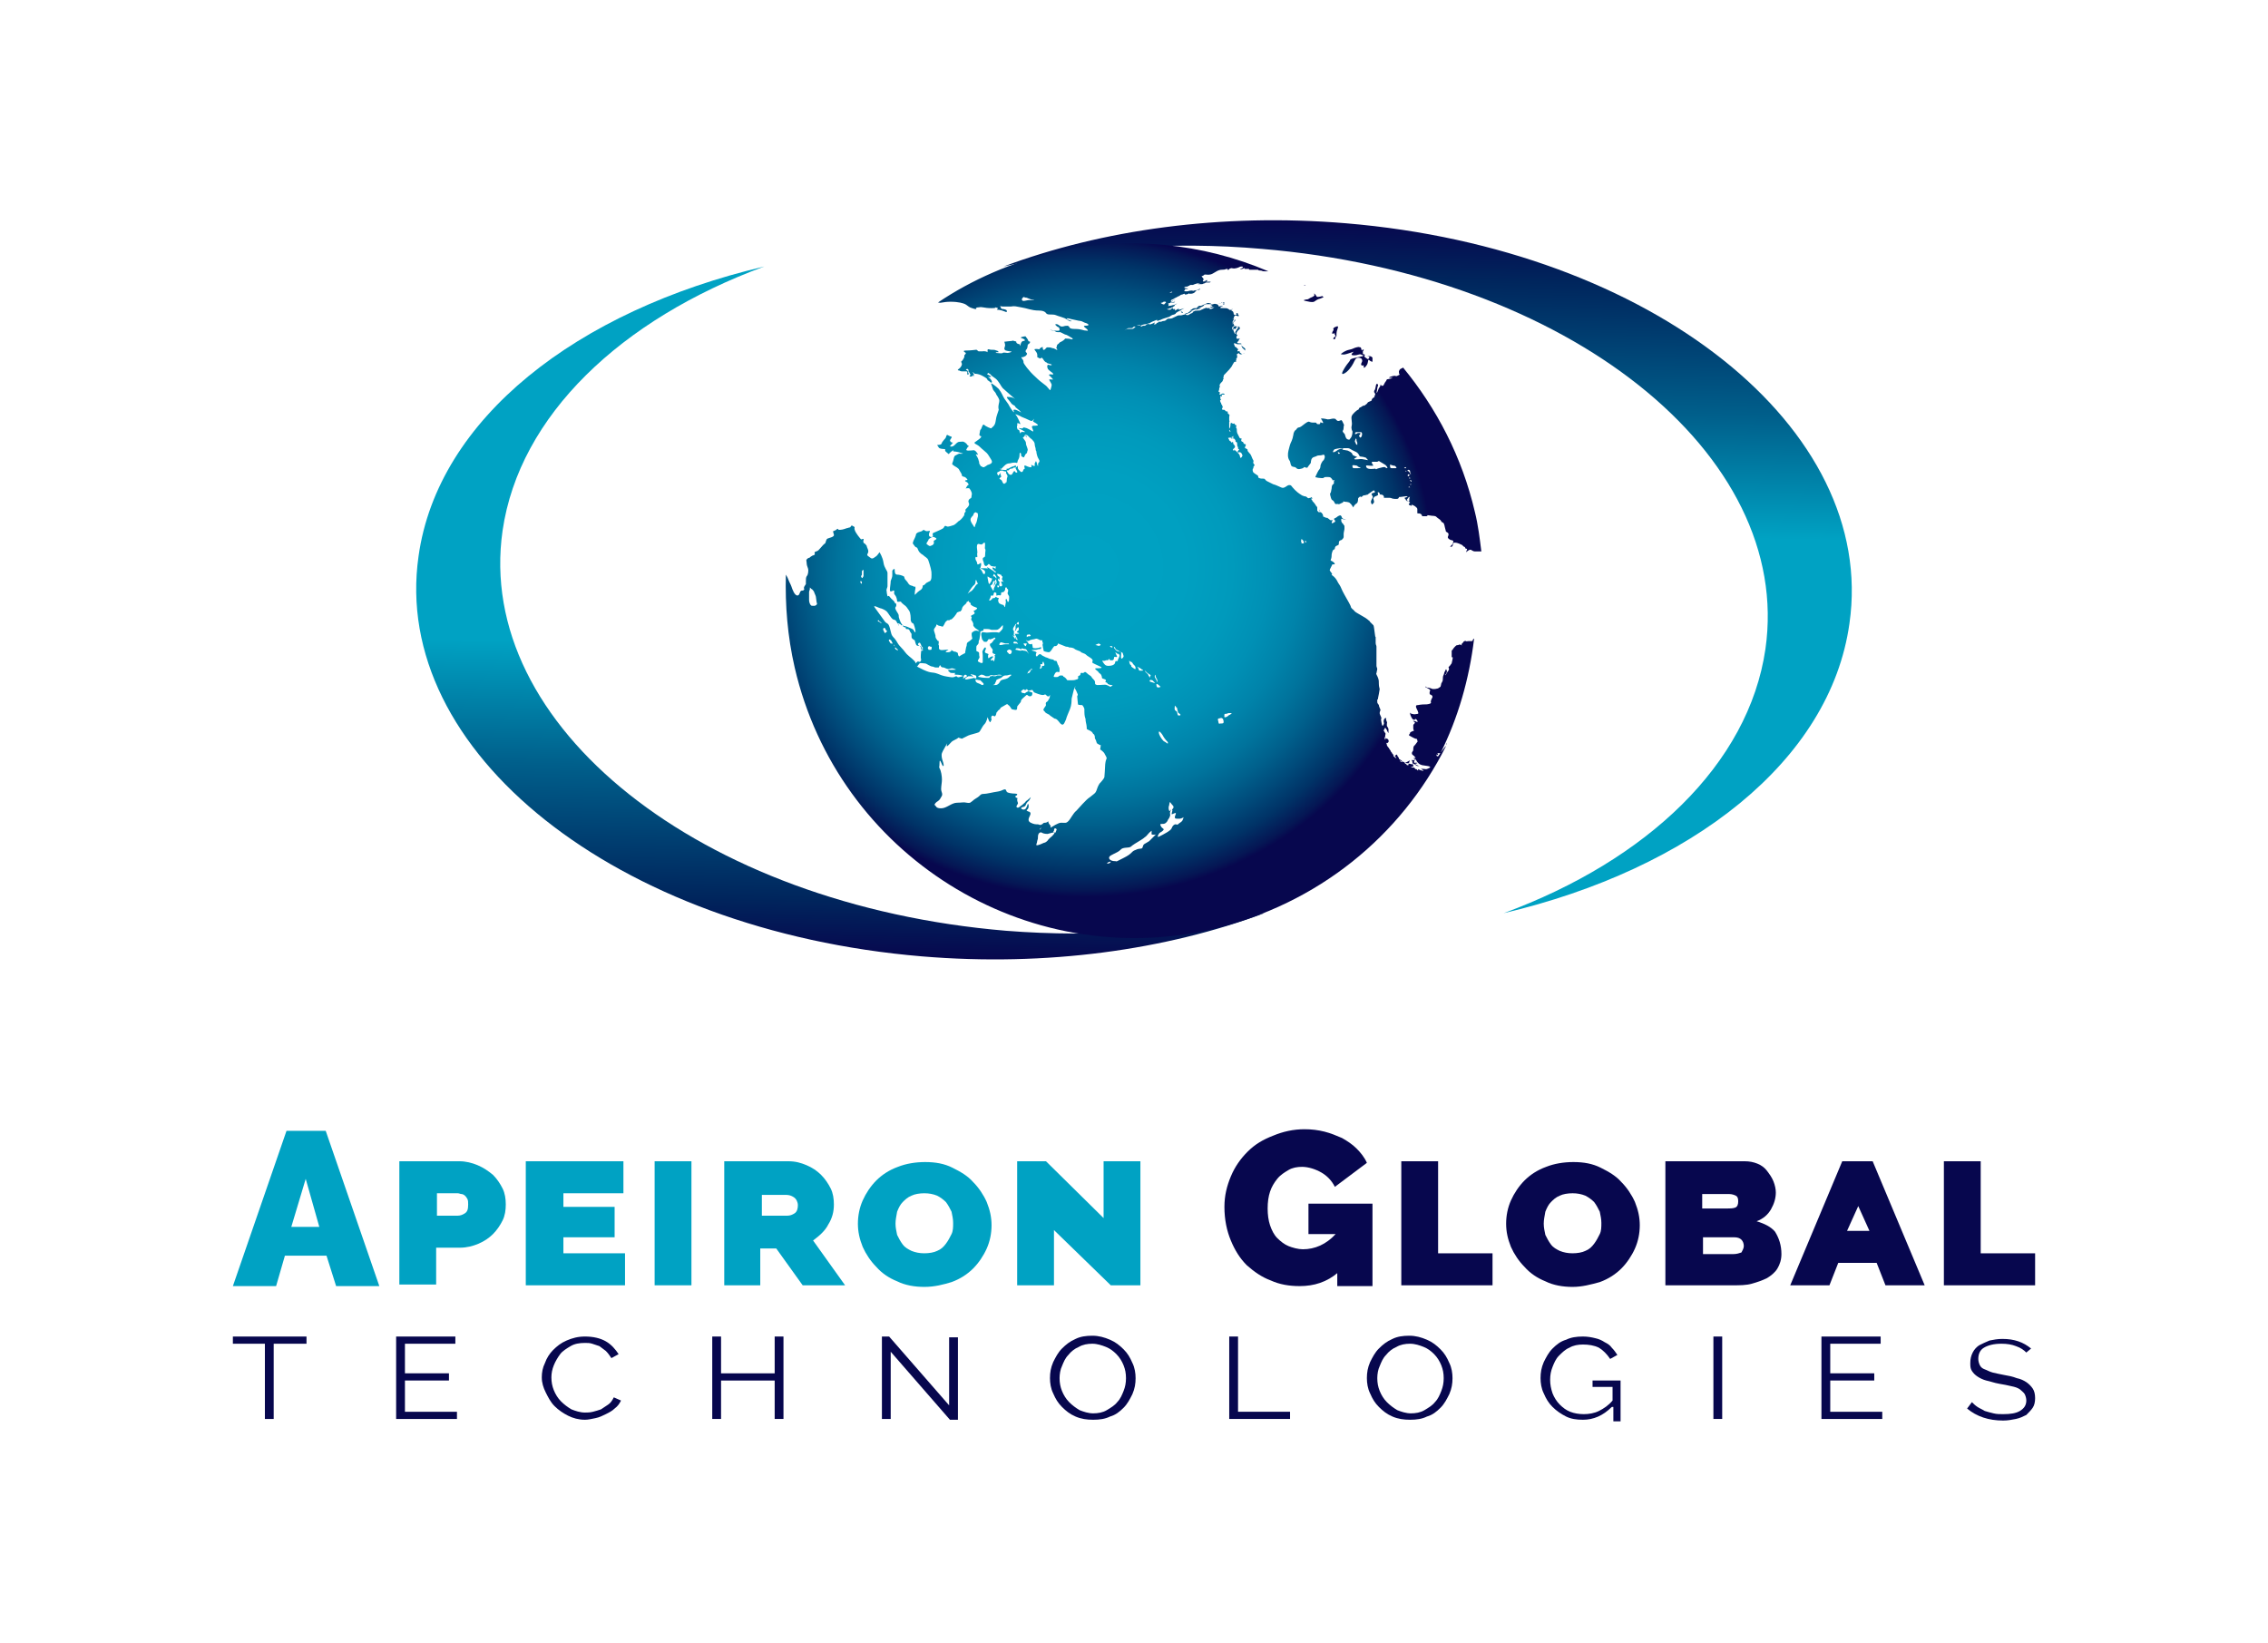 <?xml version="1.0" encoding="utf-8"?>
<!-- Generator: Adobe Illustrator 23.0.3, SVG Export Plug-In . SVG Version: 6.00 Build 0)  -->
<svg version="1.1" id="Layer_1" xmlns="http://www.w3.org/2000/svg" xmlns:xlink="http://www.w3.org/1999/xlink" x="0px" y="0px"
	 viewBox="0 0 283.4 205.3" enable-background="new 0 0 283.4 205.3" xml:space="preserve">
<g>
	<g>
		
			<linearGradient id="SVGID_1_" gradientUnits="userSpaceOnUse" x1="629.903" y1="396.385" x2="641.068" y2="498.463" gradientTransform="matrix(-0.994 -0.109 9.091425e-02 -0.831 769.814 511.926)">
			<stop  offset="0.549" style="stop-color:#00A2C3"/>
			<stop  offset="0.728" style="stop-color:#005F8B"/>
			<stop  offset="0.916" style="stop-color:#00265D"/>
			<stop  offset="1" style="stop-color:#07074E"/>
		</linearGradient>
		<path fill="url(#SVGID_1_)" d="M157.7,31.1c38.2,3.2,66.4,25.6,62.9,50c-2.1,14.4-14.8,26.4-32.7,33c23.4-5.5,40.8-19,43.2-36.2
			c3.5-24.4-24.7-46.8-62.9-50c-15.6-1.3-30.5,0.8-42.8,5.4C135.3,31,146.3,30.1,157.7,31.1z"/>
	</g>
	<g>
		
			<linearGradient id="SVGID_2_" gradientUnits="userSpaceOnUse" x1="251.554" y1="-3.637" x2="262.718" y2="98.442" gradientTransform="matrix(0.994 0.109 -9.091425e-02 0.831 -146.673 9.073)">
			<stop  offset="0.549" style="stop-color:#00A2C3"/>
			<stop  offset="0.728" style="stop-color:#005F8B"/>
			<stop  offset="0.916" style="stop-color:#00265D"/>
			<stop  offset="1" style="stop-color:#07074E"/>
		</linearGradient>
		<path fill="url(#SVGID_2_)" d="M125.7,116.3c-38.2-3.2-66.4-25.6-62.9-50c2.1-14.4,14.8-26.4,32.7-33c-23.4,5.5-40.8,19-43.2,36.2
			c-3.5,24.4,24.7,46.8,62.9,50c15.6,1.3,30.5-0.8,42.8-5.4C148.1,116.3,137.1,117.2,125.7,116.3z"/>
	</g>
	
		<radialGradient id="SVGID_3_" cx="135.565" cy="70.844" r="43.476" gradientTransform="matrix(1 0 0 0.949 0 3.587)" gradientUnits="userSpaceOnUse">
		<stop  offset="3.245005e-02" style="stop-color:#00A2C3"/>
		<stop  offset="0.289" style="stop-color:#00A0C1"/>
		<stop  offset="0.424" style="stop-color:#009ABC"/>
		<stop  offset="0.531" style="stop-color:#0090B5"/>
		<stop  offset="0.624" style="stop-color:#0083AA"/>
		<stop  offset="0.707" style="stop-color:#00739C"/>
		<stop  offset="0.782" style="stop-color:#00608C"/>
		<stop  offset="0.853" style="stop-color:#004A7A"/>
		<stop  offset="0.92" style="stop-color:#003367"/>
		<stop  offset="0.981" style="stop-color:#051654"/>
		<stop  offset="1" style="stop-color:#07074E"/>
	</radialGradient>
	<path fill="url(#SVGID_3_)" d="M163.1,37.6c-0.5-0.1,0.2-0.2,0.3-0.2c0.1,0,0.1-0.1,0.6-0.3c0.4-0.2,0.2-0.3,0.2-0.4
		c0.1-0.1,0.3,0.4,0.4,0.4c0,0,0.3,0,0.6-0.1c0.1,0,0.1,0.1,0.2,0.1c-0.1,0.1-0.2,0.1-0.4,0.2c-0.4,0.1-0.5,0.2-0.8,0.4
		C163.9,37.8,163.6,37.7,163.1,37.6z M167,40.8c-0.3,0.1-0.4,0.2-0.4,0.3c0,0.1,0.1,0.1,0,0.2c-0.1,0.1-0.2,0.4-0.1,0.4
		c0.1,0,0.3-0.1,0.3,0c-0.1,0.1,0.1,0.2,0.1,0.3c0,0-0.3,0.2-0.3,0.3c0,0.1,0.2,0.1,0.2,0.1l0.1-0.3L167,42l0-0.2c0,0,0-0.4,0.1-0.6
		C167.2,40.9,167.3,40.7,167,40.8z M147.8,39c-0.2-0.1-0.3-0.1-0.2,0c0.1,0.1,0.1,0.1,0.1,0.1C147.8,39.1,147.8,39.1,147.8,39
		C147.9,39,147.9,39,147.8,39z M169.1,63.4c0,0-0.3-0.5-0.4-0.5c0-0.1-0.3-0.2-0.6-0.2c-0.4-0.1-0.2,0-0.3,0.1
		c-0.1,0-0.4,0.2-0.5,0.2c-0.2,0-0.2-0.1-0.3,0c-0.1,0-0.2-0.1-0.2-0.1c0,0-0.1-0.3-0.3-0.4c-0.2-0.1-0.2-0.4-0.3-0.7
		c0-0.3,0.1-0.2,0.1-0.3c0-0.1,0.1-0.4,0.1-0.5c0-0.1,0-0.4,0.2-0.5c0.2-0.2,0-0.2,0.1-0.4c0.1-0.3-0.1,0-0.2-0.1
		c0-0.1-0.1-0.2-0.2-0.3c-0.1-0.1-0.3-0.1-0.5-0.1c-0.2,0-0.3,0-0.4,0.1c-0.1,0.1-0.5,0-0.7,0c-0.3-0.1-0.4,0-0.3-0.2
		c0.1-0.2,0.3-0.7,0.5-0.9c0.1-0.2,0.1-0.3,0.1-0.4c0-0.1,0.2-0.6,0.4-0.7c0.1-0.2,0.2-0.4,0.1-0.6c-0.1-0.2-0.2,0-0.6,0
		c-0.4,0-0.3,0.1-0.7,0.2c-0.4,0.1-0.4,0.6-0.4,0.7c0,0.1-0.4,0.5-0.4,0.6c0,0-0.1,0.1-0.3,0c-0.2-0.1-0.1,0-0.3,0.1
		c-0.3,0.1-0.6,0.2-0.8,0c-0.2-0.2-0.2-0.1-0.5-0.2c-0.3-0.1-0.2-0.6-0.4-0.8c-0.2-0.3-0.2-0.8-0.1-1.2c0.1-0.4,0.2-0.8,0.3-1
		c0.1-0.2,0.1-0.2,0.2-0.5c0.1-0.3,0-0.1,0.1-0.4c0-0.3,0.2-0.6,0.2-0.6c0.1,0,0.2-0.2,0.3-0.3c0.1-0.1,0,0,0.2-0.1
		c0.2,0,0.4-0.2,0.8-0.5c0.4-0.3,0.5-0.2,0.5-0.2s0.2,0.1,0.4,0.1c0.2,0,0.2,0,0.4,0c0.1,0,0.1,0.2,0.3,0.2c0.3,0,0.2,0,0.3-0.2
		c0.1-0.2,0,0,0.1,0c0.1,0,0.3,0.2,0.2-0.1c-0.2-0.2,0-0.2-0.2-0.3c-0.2-0.2,0.4-0.1,0.8,0c0.4,0,0.4-0.1,0.8-0.1
		c0.4,0.1,0.2,0.1,0.2,0.1s0.2,0.2,0.3,0.2c0.2,0,0.3-0.1,0.4-0.1c0.1,0,0.2,0.3,0.3,0.5c0.1,0.1,0,0.2,0,0.3c0,0,0,0.4-0.1,0.5
		c-0.1,0.1,0.1,0.3,0.2,0.4c0.1,0.1,0.1,0.6,0.4,0.7c0.3,0.1,0.2,0,0.4-0.2c0.2-0.3,0.2-0.7,0.2-0.8c0,0-0.2-0.3-0.1-0.7
		c0.1-0.4-0.1-0.9,0-1.2c0.1-0.3,0.7-0.8,0.8-0.8c0.1,0,0.1-0.3,0.3-0.3c0.2-0.1,0.1,0,0.1-0.1c0.1,0,0.1,0,0.2-0.1
		c0.1,0,0.2,0,0.3-0.1c0.1-0.1,0.2-0.1,0.3-0.3c0.1-0.1,0.2-0.1,0.4-0.2c0.2-0.1,0.1-0.2,0.1-0.2s0.1-0.1,0.2-0.2
		c0.1,0,0.2-0.2,0.2-0.2c0,0-0.2,0,0-0.1c0.1-0.1,0-0.3-0.1-0.4c0-0.1,0-0.2,0.1-0.3c0.1-0.2,0.1-0.6,0.2-0.7c0-0.1,0.2,0,0.2,0.1
		c0,0.1-0.1,0.3-0.1,0.4c0,0.1-0.1,0.6-0.1,0.6l0.1-0.1c0,0,0.2-0.5,0.2-0.5c0.1-0.1,0.2-0.3,0.2-0.4c0-0.1,0.1,0,0.1,0.1
		c0,0,0.1,0,0.2,0c0.1,0,0.2-0.4,0.4-0.6c0.1-0.2,0.1-0.2,0.1-0.2s0.7-0.1,0.7-0.2c0.1,0-0.3,0-0.4,0c-0.1,0,0-0.1,0.4-0.2
		c0.4-0.1,0.3,0,0.5,0c0.2-0.1,0.1,0,0.2-0.1c0.1,0,0.2-0.1,0.2-0.1c0,0,0.1,0,0.1,0c0,0,0,0-0.1,0c-0.1-0.1-0.1-0.2-0.1-0.4
		c0.1-0.3,0.2-0.3,0.4-0.4c0,0,0.1,0,0.1-0.1c4.2,5.1,7.4,11.2,9,18.1c0.4,1.6,0.6,3.3,0.8,4.9c-0.1,0-0.1,0-0.2,0
		c-0.2,0-0.4,0-0.6,0c-0.2,0-0.3-0.1-0.5-0.2c-0.2-0.1-0.6,0.3-0.6,0.3s0-0.1,0.1-0.3c0.1-0.2-0.2-0.1-0.2-0.2
		c0-0.1-0.1-0.2-0.2-0.2c-0.1-0.1-0.1-0.1-0.2-0.2c-0.2-0.1-0.6-0.3-0.9-0.3c-0.3,0-0.2,0.2-0.3,0.4c-0.1,0.2-0.3,0.1-0.3,0.1
		s0.2-0.2,0.3-0.3c0.1-0.2,0.1-0.4,0.1-0.4s-0.1-0.1-0.2-0.1c-0.1,0-0.3-0.1-0.4-0.2c-0.2-0.2,0-0.3,0-0.5c0-0.1,0-0.2-0.2-0.3
		c-0.2-0.1-0.1-0.1-0.2-0.4c-0.1-0.3-0.1-0.7-0.3-0.8c-0.2-0.1-0.1,0-0.3-0.3c-0.2-0.2-0.3-0.2-0.5-0.4c-0.2-0.2-0.4-0.1-0.9-0.2
		c-0.4-0.1-0.1,0.1-0.4,0.1c-0.2,0-0.5,0-0.5,0s0-0.2-0.2-0.3c-0.2-0.1-0.4,0-0.4-0.1c0,0,0-0.3,0-0.5c0-0.2-0.5-0.5-0.6-0.5
		c-0.2-0.1-0.1,0.1-0.1,0.1s-0.1,0-0.3-0.1c-0.2-0.1,0.1-0.3,0.1-0.3s-0.1-0.1-0.4-0.3c-0.3-0.2-0.2-0.1-0.2-0.1s-0.1-0.2-0.1-0.2
		c0,0,0.1,0,0.3-0.1c0.2-0.1,0-0.1-0.1-0.1c-0.1,0-0.6,0.1-0.8,0.1c-0.2,0,0,0-0.2,0.2c-0.2,0.1-0.7,0-0.7,0s-0.2-0.1-0.4-0.1
		c-0.2,0-0.4,0-0.6,0c-0.2,0,0-0.1-0.1-0.2c0-0.1-0.2-0.2-0.3-0.2c-0.1,0-0.2,0-0.2-0.1c0-0.1-0.1-0.2-0.2-0.2c-0.1,0,0,0.2,0,0.3
		c0,0.1-0.3,0.2-0.3,0.2c-0.1,0-0.3,0.2-0.3,0.3c0,0,0.1,0.3,0.1,0.4c0,0.1-0.1,0.2-0.2,0.3c-0.1,0.1-0.2-0.2-0.2-0.3
		c0-0.1,0.1-0.3,0.2-0.5c0.1-0.1,0-0.2-0.1-0.4c-0.1-0.2,0.3-0.2,0.4-0.3c0.1-0.1-0.1-0.1-0.1-0.2c0-0.1-0.1,0-0.4,0.2
		c-0.3,0.2-0.3,0.2-0.4,0.3c-0.1,0-0.3,0.1-0.5,0.1c-0.1,0-0.1,0.1-0.3,0.2c-0.2,0-0.1-0.1-0.1-0.1s-0.3,0.2-0.3,0.3
		c0,0,0,0.4-0.1,0.5c0,0.1-0.2,0.1-0.4,0.4C169.1,63.3,169.2,63.3,169.1,63.4C169.2,63.4,169.2,63.4,169.1,63.4z M176.2,62.1
		c0,0-0.1,0-0.1,0c-0.1,0-0.1,0.1-0.2,0.2c0,0-0.1,0.1-0.1,0.2c0,0-0.3,0,0,0.1c0.3,0,0.3,0.1,0.3,0c0,0,0-0.1,0-0.2
		C176.1,62.1,176.2,62.1,176.2,62.1z M176.1,59.3L176.1,59.3c-0.1-0.1-0.2,0-0.2,0.1c0,0.1,0,0.1,0.1,0.1
		C176.2,59.4,176.1,59.3,176.1,59.3z M176.1,59.7c0,0.1,0,0.1,0,0.1s0.1,0,0.1,0c0,0,0-0.1,0-0.1S176,59.6,176.1,59.7z M176.2,60.9
		l-0.1-0.1c-0.1,0-0.1,0.1-0.1,0.1L176.2,60.9z M176.3,60.4C176.2,60.5,176.2,60.5,176.3,60.4c-0.1,0.1-0.1,0.2,0,0.2
		C176.3,60.6,176.3,60.4,176.3,60.4z M176.3,60c-0.1,0-0.2-0.1-0.1,0c0.1,0.2,0.1,0.2,0.1,0.2c0,0,0.1-0.1,0.1-0.1
		C176.4,60.1,176.3,60,176.3,60z M175.8,58.9c0,0-0.2-0.1-0.2-0.1C175.6,58.9,175.6,58.9,175.8,58.9
		C175.7,58.9,175.7,58.9,175.8,58.9C175.8,58.9,175.8,58.9,175.8,58.9C175.8,58.9,175.8,58.9,175.8,58.9c0.1-0.1,0.2-0.1,0.2,0
		c0,0.1,0.1,0,0.1,0.1c0.1,0.1,0.1,0.2,0.1,0.2c0,0,0.1,0.1,0.1,0c-0.1-0.1-0.1-0.2-0.1-0.3c0-0.1-0.1-0.2-0.2-0.2
		C175.9,58.7,175.9,58.8,175.8,58.9C175.8,58.8,175.8,58.9,175.8,58.9z M175.5,58.5c0.1,0,0.2,0,0.2,0c0-0.1-0.1-0.2-0.1-0.1
		C175.5,58.4,175.4,58.5,175.5,58.5z M173.7,58.2c0,0.2,0,0.3,0.2,0.3c0.2,0,0.4,0,0.5,0c0.1,0,0.1-0.1,0.1-0.1l-0.2-0.2
		C173.9,58.2,173.6,57.9,173.7,58.2z M171.4,58.2c-0.4,0-0.7-0.1-0.7,0s0,0.4,0.6,0.4c0.6,0,0.5-0.1,0.6,0c0.1,0.1,0,0,0.4-0.1
		c0.4-0.1,0.7-0.2,0.8-0.1c0.1,0.1,0.4,0.2,0.2-0.1c-0.2-0.3-0.4-0.3-0.5-0.4c-0.2-0.1-0.5-0.3-0.5-0.3l-0.2,0.1c-0.3,0-0.5,0-0.6,0
		c0,0-0.2,0,0,0.3C171.5,58.1,171.8,58.2,171.4,58.2z M169.3,54.2c0,0,0.1,0.1,0.2,0c0.1,0,0.1-0.1,0.2-0.1c0,0,0.1,0,0.2,0
		c0.1,0,0.1,0.1,0.1,0.1c-0.1,0.1-0.2,0.3-0.2,0.3c0.1,0.1,0.1,0,0.1,0.1c0,0.1,0.1,0.1,0.2,0c0.1-0.2,0.1-0.3,0.1-0.4
		c0,0,0-0.1-0.1-0.2c0,0-0.1,0-0.2,0c-0.1,0-0.1,0-0.2,0c0,0,0,0-0.1,0c-0.1,0-0.1,0-0.2,0C169.4,54.1,169.3,54.1,169.3,54.2z
		 M169.3,55.2c0,0.1,0.1,0,0.1,0.2c0,0.1,0.2,0.2,0.2,0.2s0-0.1,0-0.3c-0.1-0.2-0.1-0.2-0.1-0.4c0-0.1-0.1-0.1-0.1-0.1
		C169.3,55.1,169.3,55.1,169.3,55.2z M167.4,56.6c-0.1-0.1-0.2-0.1-0.2-0.1c-0.1,0,0,0,0,0.1c0,0.1,0,0.1,0.1,0.1
		C167.3,56.7,167.5,56.7,167.4,56.6z M169,56.8c0,0.1,0.6,0.3,0.6,0.3s-0.7,0.3-0.2,0.3c0.5,0,0.6-0.1,1,0c0.5,0.1,0.6,0.1,0.6,0.1
		c-0.1,0-0.3-0.3-0.3-0.3c-0.5-0.2-0.7-0.1-0.8-0.2c-0.1-0.1-0.1-0.4-0.6-0.6c-0.5-0.2-0.6-0.4-0.9-0.4c-0.3,0-0.6,0-0.8,0
		c-0.2,0-0.9,0.1-0.9,0.2c-0.1,0.1-0.2,0.3-0.1,0.3c0.1,0,0.2,0,0.6-0.3c0.4-0.2,0.8-0.2,0.6-0.1c-0.2,0.1,0.1,0.1,0.6,0.2
		C168.9,56.5,169,56.7,169,56.8z M169.2,58.5c0.2,0,0.1,0,0.4,0c0.3,0,0.6,0,0.3-0.1c-0.3-0.1-0.3-0.2-0.3-0.2
		c-0.4-0.1-0.7-0.1-0.6,0C169,58.4,169,58.5,169.2,58.5z M163.2,35.7c-0.1,0-0.1-0.1-0.2-0.1c0,0-0.1,0-0.1,0S163.1,35.7,163.2,35.7
		z M154.7,38C154.7,38,154.7,38,154.7,38C154.7,38,154.7,38,154.7,38z M180.8,93c0,0,0-0.1,0-0.1C180.8,92.8,180.7,92.9,180.8,93
		c-0.1,0,0,0.1,0,0.1C180.8,93.1,180.8,93,180.8,93z M180.7,93.2c-5.6,11.2-16,19.8-29.2,22.9c-23.4,5.4-46.8-9.3-52.2-32.7
		c-0.9-3.9-1.2-7.8-1.1-11.6c0.1,0.2,0.2,0.3,0.3,0.6c0.2,0.5,0.3,0.6,0.4,0.9c0.1,0.3,0.4,1.2,0.8,1.1c0.3-0.1,0.2-0.6,0.5-0.6
		c0.3,0,0.3-0.2,0.3-0.2s-0.1-0.1,0-0.3c0.1-0.2,0.2-0.3,0.2-0.3s0,0.1,0-0.3c0-0.4,0-0.5,0.1-0.7c0.2-0.2,0.2-0.6,0.2-0.8
		c0-0.2-0.2-0.5-0.2-0.8c0-0.3-0.1-0.4,0-0.5c0.1-0.1,0.2-0.2,0.3-0.2c0.1,0,0.1-0.1,0.3-0.2c0.1-0.1,0.3-0.1,0.4-0.2
		c0.1-0.1-0.2-0.3,0.2-0.4c0.3-0.1,0.3-0.2,0.5-0.4c0.2-0.2,0.4-0.5,0.6-0.6c0.1-0.1,0.1-0.5,0.3-0.6c0.2-0.1,0.9-0.2,0.8-0.5
		c-0.1-0.3-0.1-0.4-0.1-0.4s-0.1,0,0.2-0.1c0.3-0.1,0.3-0.3,0.4-0.2c0.1,0.1,0,0.1,0.3,0.1c0.3,0,0.8-0.2,0.8-0.2
		c0.1,0,0.3-0.1,0.4-0.1c0.1,0,0.1-0.2,0.2-0.2c0-0.1,0.1,0,0.3,0.1c0.2,0.1,0,0.1,0.1,0.4c0.1,0.4,0.7,1.1,0.8,1.2
		c0.1,0,0.4-0.2,0.3,0.1c-0.1,0.3,0.1,0.4,0.1,0.4c0.1,0,0.2,0.2,0.3,0.3c0,0.2,0.2,0.4,0.2,0.7c0,0.3-0.3,0.4,0,0.6
		c0.3,0.2,0.4,0.4,0.7,0.2c0.3-0.2,0.3-0.2,0.4-0.3c0.1-0.1,0.3-0.4,0.3-0.4s0.4,0.6,0.5,1.3c0.1,0.7,0.5,1,0.5,1.3
		c0,0.3,0,0.6,0,0.8c0,0.2,0,0.6,0,0.8c0,0.3-0.2,0.4-0.1,0.7c0,0.3,0.1,0.5,0.1,0.6c0,0.1,0.1-0.2,0.3,0.1c0.2,0.3,0.6,0.5,0.6,0.7
		c0,0.1,0.2,0,0.2,0.3c0,0.3-0.2,0.2-0.1,0.5c0.1,0.3,0.4,0.6,0.4,0.8c0,0.2,0,0.2,0.1,0.5c0.1,0.3,0.3,0.7,0.5,0.8
		c0.2,0,0.7,0.2,0.9,0.3c0.2,0.1,0.3,0.1,0.4,0.3c0.1,0.2,0.2,0.3,0.2,0.1c0-0.2-0.2-1-0.3-1c-0.2-0.1-0.2-0.1-0.3-0.4
		c0-0.3,0-0.9-0.2-1.2c-0.2-0.3-0.4-0.6-0.6-0.7c-0.1-0.1-0.4-0.3-0.4-0.4c-0.1-0.1-0.5,0.1-0.5-0.1c0-0.2-0.1-0.6-0.3-0.8
		c-0.2-0.2,0.1-0.6-0.2-0.5c-0.2,0.1-0.4,0.2-0.4-0.1c0-0.3,0.1-0.8,0.1-1.1c0.1-0.3,0.2-0.5,0.2-0.7c0-0.2,0-0.6,0-0.6
		s0.3-0.4,0.3-0.1c0,0.2,0,0.6,0.3,0.6c0.3,0,0.6,0.1,0.8,0.2c0.2,0.1,0,0.2,0.3,0.5c0.3,0.3,0.3,0.5,0.5,0.6
		c0.2,0.1,0.4,0.1,0.5,0.2c0.1,0.1,0.2-0.2,0.2,0.2c-0.1,0.4-0.1,0.8-0.1,0.8c0,0.1,0.3-0.3,0.6-0.5c0.4-0.2,0.4-0.5,0.4-0.6
		c0-0.1,0.1,0,0.3-0.2c0.2-0.3,0.6-0.3,0.7-0.5c0.1-0.2,0.1-0.4,0.1-0.7c0-0.3,0-0.4-0.1-0.8c-0.1-0.4-0.2-0.7-0.3-1
		c-0.1-0.3-0.4-0.4-0.6-0.6c-0.2-0.2-0.1,0-0.5-0.4c-0.3-0.4-0.2-0.6-0.4-0.6c-0.2-0.1-0.2-0.2-0.3-0.3c-0.1-0.2-0.2-0.1-0.1-0.4
		c0.1-0.3,0.2-0.4,0.3-0.7c0.1-0.2,0-0.3,0.2-0.4c0.1-0.1,0.2-0.1,0.5-0.2c0.3-0.1,0.2-0.3,0.5-0.1c0.3,0.2,0.6-0.1,0.6,0.1
		c-0.1,0.2-0.3,0.7,0.2,0.7c0.4,0,0-0.3,0.2-0.5c0.2-0.1,0.5-0.2,0.9-0.4c0.4-0.2,0.4-0.2,0.5-0.4c0.1-0.2,0.3,0,0.4,0
		c0.2,0,0.5-0.1,0.8-0.2c0.2-0.1,0.6-0.5,0.6-0.5c0.1,0,0.5-0.4,0.6-0.6c0.2-0.2,0-0.3,0.2-0.5c0.2-0.2-0.1-0.2,0.1-0.4
		c0.2-0.2,0.4-0.4,0.4-0.6c0-0.2-0.2-0.3,0-0.6c0.2-0.2,0.3-0.1,0.3-0.4c0-0.2,0.1-0.2,0-0.5c-0.1-0.3-0.3-0.5-0.3-0.5s-0.1,0-0.3,0
		c-0.2,0.1-0.1,0,0-0.2c0.1-0.1,0.1-0.2,0.2-0.2c0.1-0.1,0-0.1-0.1-0.3c-0.1-0.1-0.5-0.2-0.2-0.3c0.3,0,0.2-0.1,0-0.3
		c-0.2-0.2-0.5-0.1-0.5-0.3c0-0.2-0.2-0.4-0.4-0.8c-0.3-0.3-0.5-0.3-0.7-0.5c-0.2-0.1-0.1-0.2,0-0.5c0.1-0.4,0.1-0.6,0.3-0.7
		c0.2-0.1,0.5-0.3,0.6-0.2c0.1,0,0.6,0,0.1-0.1c-0.5-0.2-1-0.2-1-0.2s0.2-0.3-0.2,0c-0.4,0.3-0.3,0.4-0.4,0.3
		c-0.1-0.1-0.4-0.3-0.4-0.4c0-0.1,0.1-0.2-0.2-0.2c-0.3,0-0.6-0.1-0.6-0.2c0,0-0.2-0.3-0.2-0.3c0,0,0.4,0,0.5-0.1
		c0.1-0.1,0.1-0.2,0.1-0.2c0,0,0.2-0.3,0.4-0.5c0.2-0.2,0.1-0.6,0.4-0.4c0.3,0.2,0.5,0.1,0.4,0.3c-0.1,0.2-0.3,0.3-0.1,0.5
		c0.2,0.2,0.4,0,0.2,0.2c-0.1,0.2-0.5,0.4-0.1,0.4c0.4,0,0.6-0.6,1-0.6c0.4,0,0.4-0.1,0.7,0.1c0.3,0.2,0.2,0.3,0.4,0.4
		c0.2,0.1-0.1,0.1-0.1,0.2c0,0.1-0.4,0.4,0.1,0.4c0.6,0,0.7-0.1,0.8,0c0.1,0,0.4,0.4,0.4,0.5c0,0.1-0.4-0.2-0.2,0.1
		c0.2,0.3,0.3,0.6,0.3,0.7c0.1,0.1,0,0.2,0.1,0.4c0.2,0.2,0,0.2,0.3,0.3c0.2,0.2,0.4,0,0.7-0.2c0.3-0.1,0.7-0.2,0.5-0.6
		c-0.2-0.3-0.4-0.7-0.6-0.9s-0.6-0.5-0.9-0.8c-0.3-0.3-0.9-0.4-0.5-0.6c0.4-0.3,0.6-0.4,0.7-0.6c0.1-0.2-0.3,0-0.2-0.4
		c0.1-0.4,0-0.4,0.2-0.6c0.1-0.2,0.2-0.7,0.4-0.5c0.2,0.2,0.9,0.5,0.9,0.4c0-0.1,0.4-0.2,0.5-0.8c0.1-0.6,0.1-0.6,0.2-0.9
		c0.1-0.3,0.2-0.6,0.2-0.6c0,0-0.1-0.3,0-0.7c0.1-0.4,0.1-0.5,0-0.7c-0.1-0.2-0.1-0.2-0.3-0.5c-0.1-0.3-0.2-0.3-0.4-0.6
		c-0.1-0.3-0.2-0.6-0.2-0.6c0,0-0.1-0.2,0-0.2c0,0,0.5,0.3,0.9,0.7c0.4,0.5,0.5,0.9,0.7,1.2c0.2,0.3,0.2,0.3,0.5,0.7
		c0.2,0.4,0.6,1,0.7,1c0.1,0-0.3-0.4,0.2-0.3c0.4,0.1,1,0.6,0.5,0.1c-0.5-0.4-0.5-0.4-0.6-0.6c-0.2-0.1-0.4-0.2-0.5-0.4
		c-0.1-0.2-0.8-0.8-0.3-0.7c0.6,0,0.9,0.3,0.9,0.3c0,0-1.4-1.2-1.6-1.4c-0.2-0.2-0.5-0.9-0.9-1.2c-0.4-0.3-0.6-0.4-0.6-0.5
		c0,0-0.3-0.2-0.3-0.2s-0.2,0.1-0.1,0.2c0.1,0,0.6,0.3,0.4,0.3c-0.2,0-0.5,0-0.2,0.1c0.3,0.2,0.5,0.7,0.2,0.6
		c-0.2-0.2-0.4-0.3-0.4-0.3s0-0.1-0.1-0.2c-0.1-0.1-0.6-0.4-0.9-0.5c-0.3-0.1-0.6-0.1-0.6-0.1s-0.4-0.4-0.2-0.1
		c0.2,0.3,0.1,0.5,0.1,0.5c0,0,0-0.4-0.1-0.2c-0.1,0.2-0.6,0.2-0.4,0c0.2-0.1,0-0.1,0-0.2c0-0.1-0.2-0.3-0.2-0.3
		c0,0,0.1-0.2-0.1-0.3c-0.2,0-0.2,0.1-0.2,0.1c0,0,0.2,0.1,0.2,0.1l0.1,0.3c0,0,0.1,0.1,0,0.2c-0.1,0-0.1,0.1-0.1,0
		c-0.1-0.2,0.1-0.4-0.2-0.4c-0.3,0-0.3,0-0.5,0c-0.2,0-0.3-0.1-0.3-0.1s-0.4,0-0.1-0.2c0.3-0.2,0.4-0.5,0.4-0.6c0-0.2-0.2-0.3,0-0.4
		c0.2-0.2,0.3-0.5,0.3-0.5l0-0.2c0,0,0.2-0.2,0.2-0.3c0,0-0.6-0.3,0-0.3c0.6,0,1.2-0.1,1.3-0.1c0.1,0,0.2,0.2,0.3,0.2c0,0,0,0,0,0
		c0.1,0,0.2,0,0.4,0c0.8-0.1,0.7,0.3,0.7,0c0-0.3,0-0.3,0.4-0.2c0.4,0,0.5,0,0.7,0.1c0.2,0,0.3,0.2,0.3,0.2s-0.6,0-0.3,0.1
		c0.2,0,0.7,0.1,0.8,0c0.1-0.1,0.4,0,0.6,0c0.2,0,0.8-0.2,0.3-0.2c-0.6-0.1-0.6-0.1-0.7-0.3c0-0.2,0.1-0.3,0.1-0.5
		c0-0.1-0.1-0.4-0.1-0.4c0.1,0,0.7-0.1,0.9-0.1c0.2,0,0.1-0.1,0.3,0c0.3,0.1,0.3,0,0.3,0.2c0.1,0.2,0.4,0.2,0.4,0.2
		c0,0,0.1,0.3,0.1,0.2c0-0.1,0.1-0.6,0.4-0.6c0.2,0,0.2-0.1,0.1-0.2c-0.1-0.1-0.7-0.2-0.3-0.3c0.4-0.1,0.5-0.1,0.5,0
		c0.1,0.1,0.3,0.4,0.3,0.5c0,0.1,0.3,0,0.2,0.2c-0.1,0.2-0.1,0.1-0.2,0.2c-0.1,0.1-0.1,0.2-0.1,0.3c0,0.1-0.1,0.4-0.2,0.4
		c0,0.1-0.1,0.2,0,0.3c0.1,0.1,0.2,0.2,0.1,0.3c-0.1,0.1,0,0.1-0.2,0.2c-0.1,0.1-0.1,0-0.2,0.1c-0.1,0.1-0.4-0.1-0.2,0.2
		c0.2,0.2,0.2,0.4,0.2,0.5c0,0.1,0.6,1,1.5,1.8c0.8,0.8,1.3,1,1.5,1.3c0.3,0.3,0.3,0.5,0.4,0.2c0.1-0.4,0.2-0.5,0-0.8
		c-0.1-0.2-0.3-0.4-0.1-0.4c0.3,0,0.5,0.1,0.3-0.1c-0.2-0.3-0.5-0.4-0.4-0.5c0.2-0.1,0.6,0.1,0.5-0.1c-0.1-0.2-0.6-0.4-0.7-0.7
		c-0.1-0.3,0-0.5,0.2-0.4c0.2,0.1,0.5,0,0.2-0.1c-0.3-0.1-0.5-0.1-0.5-0.2c-0.1-0.1,0,0.1-0.3-0.2c-0.2-0.3-0.2-0.3-0.3-0.4
		c-0.2,0-0.1,0.1-0.2,0.1c-0.1,0-0.4-0.2-0.4-0.2s0.1-0.3-0.1-0.6c-0.2-0.3-0.4-0.4,0-0.4c0.3,0,0.4,0.1,0.4,0
		c0.1-0.2,0.5-0.3,0.4-0.2c0,0.1,0,0.4,0.2,0.3c0.2-0.1,0.2-0.3,0.4-0.3c0.2,0,0.4,0,0.6,0.1c0.3,0,0.6,0.3,0.6,0.2
		c0.1,0-0.2-0.3-0.1-0.3c0.1,0,0-0.3,0.2-0.4c0.2-0.1,0.1-0.2,0.4-0.3c0.4-0.2,0.5-0.4,0.5-0.4c0.1,0,0.6,0,0.8,0.1
		c0.2,0,0.2-0.1,0-0.2c-0.2-0.1-0.6-0.4-0.8-0.4c-0.2-0.1-0.6-0.3-0.6-0.3c0,0,0.2,0-0.3,0c-0.4,0-0.3-0.2-0.6-0.2
		c-0.2,0-0.4-0.1-0.4-0.1s1.3,0.3,1.2,0c0-0.3-0.1-0.3-0.3-0.4c-0.1-0.1-0.4-0.3-0.1-0.3c0.3,0,0.4,0.3,0.7,0.3
		c0.3,0,0.2-0.1,0.7-0.1c0.4,0.1,0,0.4,0.9,0.4c0.9,0,1,0.2,1.4,0.2c0.4,0.1,0.2-0.1,0.1-0.2c-0.1-0.1-0.6-0.4-0.2-0.4
		c0.4,0,0.6-0.1,0.2-0.3c-0.4-0.1-0.6-0.3-0.8-0.3c-0.2,0-0.9-0.2-1-0.2c-0.1,0-0.6-0.2-0.7-0.1c0,0.1,0.5,0.3,0.6,0.3
		c0.1,0-0.1,0.1-0.3,0c-0.2-0.1-0.3-0.3-1-0.5c-0.7-0.2-0.7-0.3-1.1-0.3c-0.4,0-0.6,0-0.7-0.1c-0.1,0-0.1-0.4-1-0.4
		c-0.9,0-1.5-0.3-2.2-0.4c-0.6-0.1-0.8-0.2-1.3-0.1c-0.5,0-0.8,0-1,0c-0.1,0-0.5-0.1-0.3,0c0.1,0.1,0,0.2,0.2,0.3
		c0.2,0,0.6,0.1,0.6,0.2c0,0.1,0.1,0.3-0.3,0.1c-0.5-0.2-0.8-0.2-0.9-0.2c-0.1,0,0.1-0.1,0.1-0.2c0,0-0.6-0.2-0.6-0.2
		s0.8,0.2-0.2,0.2c-1,0-1.1-0.2-1.6-0.1c-0.4,0-0.4,0.2-0.3,0.2c0.1,0.1-0.6-0.1-0.8-0.2c-0.2-0.1-0.4-0.3-0.6-0.4
		c-0.2-0.1-0.8-0.3-1.8-0.3c-1,0-1.2,0.2-1.5,0.1c0,0-0.1,0-0.1,0c4.3-2.9,9.2-5,14.5-6.3c9.3-2.1,18.6-1.1,26.8,2.4
		c-0.2,0-0.3,0-0.5,0c-0.3,0-0.3-0.1-0.5-0.1c-0.2,0-0.2,0-0.3-0.1c0,0-0.1,0-0.1,0c0,0-0.3,0-0.5,0c-0.2,0-0.3,0-0.4,0
		c-0.1,0-0.2,0-0.1-0.1c0,0,0,0,0,0c0,0,0,0-0.1,0c-0.2,0-0.5,0-0.5,0c0,0,0.1-0.1,0-0.1c-0.1,0-0.2,0.1-0.3,0.1
		c-0.1,0-0.2,0.1-0.2,0c-0.1,0,0.3-0.1,0.3-0.2c0.1-0.1-0.1-0.1-0.2-0.1c-0.2,0-0.2,0.1-0.6,0.2c-0.4,0.1-0.5,0-0.6,0
		c-0.1,0-0.3,0.1-0.3,0.1s0,0.1-0.1,0.1c-0.1,0-0.1,0.1-0.1,0c0,0,0.1-0.1-0.1-0.1c-0.2,0-0.1,0.1-0.6,0.1c-0.5,0-0.8,0.3-1.2,0.5
		c-0.4,0.2-0.7,0.1-0.9,0.1c-0.1,0-0.1,0-0.2,0.1c-0.1,0.1-0.3,0.1-0.3,0.1s0.1,0,0.1,0.1c0,0,0.2,0.2,0.2,0.3
		c0,0.1-0.1,0.1-0.1,0.2c0,0.1,0.1,0.1,0.2,0c0,0,0,0.1,0,0.1c0,0,0.1,0,0.1-0.1c0,0,0.1-0.1,0.2-0.1c0.1,0,0.1,0.1,0,0.1
		c-0.1,0-0.1,0.1,0,0.1c0.1,0,0.2,0,0.4,0c0.2,0,0,0.1-0.1,0.1c-0.1,0-0.2,0-0.3,0c-0.1,0,0,0-0.1,0c-0.1,0-0.1,0.1-0.2,0.1
		c-0.1,0-0.2,0.1-0.3,0.1c-0.2,0-0.4,0-0.5,0c-0.1,0,0.3-0.1,0.3-0.1c0.1,0,0,0-0.2,0c-0.2,0-0.2,0-0.5,0.1
		c-0.3,0.1-0.2,0.1-0.2,0.1c-0.1,0-0.2,0-0.3,0c-0.1,0-0.1,0-0.2,0.1c-0.1,0-0.1,0-0.2,0.1c-0.1,0-0.3,0-0.4,0.1
		c-0.1,0,0,0.1,0.2,0.1c0.2,0,0.3,0.1,0.2,0.1c-0.1,0-0.1,0-0.1,0c-0.1,0-0.2,0-0.2,0c0,0,0,0.1-0.1,0.2c-0.1,0.1,0.1,0.1,0.3,0.1
		c0.2,0,0.3-0.1,0.6-0.1c0.2,0,0.1,0.1,0.1,0.1c0,0,0,0,0-0.1c0,0,0.1,0.1,0.2,0c0.2,0,0.5-0.1,0.7-0.2c0.2,0,0,0.1-0.1,0.1
		c-0.1,0.1-0.2,0-0.2,0s-0.1,0.1-0.1,0.1c0,0-0.1,0.1-0.3,0.3c-0.3,0.1-0.2,0.1-0.5,0.1c-0.2,0-0.1,0-0.1-0.1c-0.1,0,0,0.1-0.1,0.1
		c-0.2,0.1-0.4,0.1-0.4,0.1c-0.1,0,0-0.1-0.1-0.1c-0.1,0-0.2,0.1-0.3,0.1c-0.2,0-0.3,0.2-0.4,0.2c-0.2,0.1-0.1,0-0.2,0.1
		c-0.2,0.1-0.4,0.2-0.4,0.2c0,0-0.1,0.1-0.2,0.1c-0.1,0-0.2,0.2-0.2,0.2c0,0.1,0,0.1,0.1,0c0.1,0,0.4-0.2,0.4-0.2
		c0.1,0-0.1,0.1-0.2,0.1c-0.1,0-0.1,0-0.2,0.1c-0.1,0.1-0.1,0.1,0,0.1c0.1,0.1,0.3,0,0.4,0c0.1,0-0.1,0.1-0.1,0.1
		c-0.1,0-0.1,0-0.3,0c-0.1-0.1-0.1,0-0.1,0c0,0-0.2,0.1-0.3,0.1c-0.1,0.1,0,0.1,0,0.1c0.1,0,0,0.1,0,0.2c-0.1,0.1,0,0,0.2,0
		c0.2,0,0.3-0.1,0.5-0.1c0.2-0.1,0.6-0.3,0.6-0.3s0,0-0.2,0.1c-0.1,0.1-0.3,0.2-0.3,0.2c0,0.1-0.1,0.2-0.2,0.2
		c0,0.1-0.1,0.1-0.2,0.1c-0.1,0.1,0,0.1,0,0.1s-0.1,0-0.2,0c-0.1,0-0.1,0.1-0.3,0.1c-0.2,0,0.1,0.1,0.1,0.1c0.1,0,0.3-0.1,0.3-0.1
		c0,0-0.2,0.1-0.2,0.1s0,0,0.1,0c0.1,0,0.2-0.2,0.3-0.2c0.1,0,0.1,0,0.1,0.1c0,0.1,0.1,0,0.2,0c0.1,0,0,0.2,0,0.2c0,0,0.1,0,0.2-0.1
		c0.1-0.1,0.3-0.1,0.4-0.2c0.1-0.1,0,0-0.1,0.1c-0.1,0,0,0,0,0.1c0.1,0,0.7-0.2,0.7-0.2s-0.4,0.2-0.5,0.3c-0.1,0-0.2,0.1-0.2,0.1
		s-0.1,0-0.2,0.1c-0.2,0.1-0.2,0.2-0.2,0.2s0,0-0.2,0.1c-0.2,0-0.5,0.2-0.6,0.3c-0.1,0,0,0-0.1,0c0,0-0.2,0.1-0.6,0.2
		c-0.3,0.1-0.4,0.2-0.5,0.2c-0.1,0-0.1,0-0.2,0.1c-0.1,0-0.1,0-0.1-0.1c0-0.1-0.1,0-0.4,0.1c-0.3,0.1-0.6,0.3-0.6,0.3c0,0,0,0-0.1,0
		c-0.1,0-0.1,0.1-0.2,0.1c-0.1,0-0.1,0-0.1,0c0,0-0.2,0-0.5,0.1c-0.2,0.1-0.2,0.2-0.1,0.2c0.1,0,0.2-0.1,0.2-0.1c0.1,0,0.1,0,0.2,0
		c0.1,0,0.1,0,0.2-0.1c0.1,0,0.1-0.1,0.2-0.1c0.1,0,0.3-0.1,0.2,0c-0.1,0.1,0.1,0,0.2,0c0.1,0,0.2-0.1,0.3-0.1
		c0.1-0.1,0.2-0.1,0.2-0.1c0.1,0,0,0-0.1,0.1c-0.1,0,0.1,0,0.1,0s0,0.1-0.1,0.1c-0.1,0.1,0.2,0,0.2,0c0.1,0,0.1-0.1,0.1-0.1
		s0.1-0.1,0.2-0.1c0.1,0,0-0.1,0.1-0.1c0,0,0,0,0.2,0c0.2,0,0.2-0.1,0.4-0.1c0.2,0,0.3-0.1,0.4-0.2c0.1-0.1,0.2-0.1,0.5-0.1
		c0.2,0,0.8-0.4,1-0.4c0,0,0.1,0,0.1,0c0,0,0.1,0,0.1,0c0.2,0,0.4-0.1,0.5-0.1c0.2,0,0.2-0.1,0.6-0.2c0.4-0.2,0.1-0.1,0.3-0.2
		c0.2-0.2,0,0-0.2-0.1c-0.1,0,0.2-0.1,0.3-0.2c0.1-0.1,0.2-0.1,0.4-0.1c0.2,0,0.2-0.1,0.3-0.2c0.1-0.1,0.2-0.1,0.4-0.1
		c0.2-0.1,0.5-0.2,0.7-0.3c0.2-0.1,0.3,0,0.4,0c0.1,0,0.2,0.1,0.2,0.1c0,0-0.1,0-0.1,0c-0.1,0-0.3,0-0.6,0c-0.3,0.1-0.2,0.1-0.3,0.2
		c-0.1,0.1-0.4,0.2-0.6,0.3c-0.2,0.1,0.1,0,0.2,0c0.1,0,0,0.1-0.2,0.1c-0.2,0-0.2,0.1-0.4,0.2c-0.2,0.1,0.1,0,0.3,0
		c0.2,0,0.3,0,0.4-0.1c0.1,0,0.2-0.1,0.5-0.2c0.2-0.1,0.1,0,0.3,0c0.2,0,0.3,0,0.3-0.1c0-0.1,0.1-0.1,0.2-0.1
		c-0.1,0-0.1,0.1-0.2,0.1c-0.1,0.1,0,0.2-0.1,0.2c0,0,0.1,0,0.2,0c0.1,0,0.3-0.1,0.4-0.2c0.1-0.1,0,0-0.1,0c-0.1,0-0.2,0.1-0.3,0
		c-0.1,0,0.1-0.1,0.2-0.1c0,0,0,0,0-0.1c0,0,0,0-0.1,0c0,0,0,0,0,0c0.2-0.1-0.2,0-0.1-0.1c0.1-0.1,0,0,0.3-0.1c0.3-0.1,0.3,0,0.4,0
		c0.1,0,0.1,0,0.2,0.1c0.1,0.1,0.1,0.2,0.1,0.2s0.4-0.1,0.5-0.1c0.1,0-0.2,0.1-0.3,0.2c-0.1,0.1,0.1,0.1,0.5,0.1
		c0.4,0,0.2,0,0.5,0.1c0.2,0.2,0.2,0.1,0.4,0.1c0,0,0.1,0,0.1-0.1c0,0-0.1,0-0.1,0.1c0,0-0.1,0.1,0,0.1c0.1,0.1,0.2,0.1,0.2,0.2
		c0.1,0.1,0,0.2,0.1,0.3c0.1,0.1,0.2,0,0.3,0c0.1,0,0-0.1,0-0.1c0,0,0-0.1,0-0.1s0.1,0,0.2,0.1c0.1,0-0.1,0.1,0,0.1
		c0,0,0.1,0.1,0.1,0.1c0,0.1,0,0.1-0.1,0.1c-0.1,0-0.2-0.1-0.3-0.1c-0.1,0-0.1,0-0.2,0.2c-0.1,0.1,0,0.2,0,0.2
		c-0.1,0-0.2,0.1-0.2,0.1c0,0,0.3-0.1,0.2,0c-0.1,0.1-0.2,0.3-0.2,0.4c0,0.1,0.2-0.2,0.3-0.3c0.1-0.1,0.1-0.1,0.1,0
		c0,0-0.2,0.2-0.3,0.3c0,0.1-0.1,0.1-0.1,0.2c0,0,0.1,0,0.1-0.1c0.1-0.1,0,0.1,0.1,0.2c0.1,0.1,0,0.1,0,0.1s0,0-0.1,0.1
		c0,0-0.1,0-0.1,0.1c-0.1,0.1,0,0.1,0,0.2c-0.1,0.1,0.1,0.1,0.2,0c0.1-0.1,0.1-0.1,0.1,0c0,0.1,0.1,0,0.2-0.2c0.1-0.2,0.2-0.1,0.2,0
		c0,0.1,0.1,0,0.2,0c0.1,0,0,0.2,0,0.2c0,0.1-0.2,0.1-0.2,0.2c0,0-0.2,0.2-0.2,0.4c0,0.2,0.2,0.1,0.2,0.1s-0.2,0.1-0.2,0.4
		c0,0.2,0.3,0.1,0.4,0.1c0.1,0-0.1,0.1-0.1,0.2c0,0.1-0.2,0.2-0.2,0.3c0,0.1,0.2,0.1,0.4,0.1c0.2,0,0.1,0.1,0.1,0.2
		c0,0.1,0.2,0.2,0.3,0.3c0.1,0.1,0.2,0.1,0.2,0.2c0,0,0,0.1,0,0.2c0,0,0,0,0,0c-0.2-0.2-0.3-0.3-0.4-0.4c0-0.1-0.1-0.2-0.1-0.3
		c0-0.1,0.1-0.1-0.1-0.1c-0.2,0-0.3,0-0.3,0l-0.1,0c-0.2-0.1-0.5-0.2-0.4,0c0.1,0.2,0.1,0.3,0.1,0.3s0.2,0.1,0.2,0.1
		c0,0.1,0.3,0.2,0.2,0.3c-0.1,0.1-0.1,0.2,0,0.2c0.1,0,0.2-0.1,0.2,0c0,0.1,0,0.1,0.1,0.2c0.2,0.1,0.2,0.2,0.3,0.1
		c0.1,0,0.2-0.1,0.2-0.1c-0.1,0-0.1,0.1-0.2,0.1c-0.4,0.2-0.5-0.1-0.5-0.1s-0.1,0.1-0.2,0.1c-0.1,0.1,0,0.2,0,0.3
		c0,0.1,0,0.2-0.1,0.3c-0.1,0.1,0,0.1,0,0.2c0,0-0.1,0.1-0.1,0.1c0,0,0.1,0.1,0.1,0.1c-0.1,0-0.1,0-0.2,0c-0.1,0-0.1,0.1-0.3,0.4
		c-0.1,0.3-0.7,0.9-0.9,1.1c-0.2,0.2-0.2,0.2-0.2,0.4c-0.1,0.1,0,0.2,0,0.2c0,0.1-0.1,0.1-0.1,0.2c0,0.1,0,0.1-0.2,0.3
		c-0.2,0.2-0.2,0.3-0.2,0.4c0,0.1,0.1,0.1,0,0.2c-0.1,0.1,0,0.2-0.1,0.4c-0.1,0.2,0,0.1,0.1,0.2c0.1,0.1,0,0.1,0,0.2
		c-0.1,0.1,0,0.1,0.1,0.1c0.1,0,0.1-0.1,0.2-0.1c0.1-0.1,0.2,0,0.3,0c0.1,0,0,0.1-0.1,0.1c-0.2,0-0.1,0-0.2,0c-0.1,0,0,0.1,0,0.2
		c0,0.1,0,0-0.1,0c-0.1-0.1-0.1,0-0.1,0c0,0,0,0.2,0,0.3c0,0.1,0.1,0.1,0.1,0.1c0,0.1-0.1,0-0.1,0.1c-0.1,0.1,0,0.1,0,0.2
		c0,0.1,0.1,0.1,0.1,0.2c0,0.1,0,0.1,0.1,0.2c0.1,0.1,0,0.1,0,0.1c0,0,0,0,0.1,0.1c0,0.1-0.1,0.2-0.1,0.3c0,0.1,0.1,0.1,0.2,0.1
		c0.2,0,0.1,0,0.2,0.1c0.1,0.1,0.1,0.1,0.2,0.1c0.2,0,0.1,0.1,0.1,0.2c0,0,0.1,0.1,0.2,0.2c0.1,0.1,0,0.1,0,0.3c0,0.2,0,0.3,0,0.4
		c0,0.1,0.1,0.1,0,0.2c0,0.1,0,0.1,0,0.2c0,0,0,0.1,0,0.2c0,0.1,0,0,0,0.1c0,0,0,0.1,0,0.2c0,0.1,0,0,0,0.2c0,0.1,0,0.2,0,0.2
		c0,0.1,0.1,0.1,0.3,0.2c0.2,0.2,0.2,0.3,0.2,0.4c0,0.1-0.1,0.2-0.2,0.2c-0.1,0.1,0,0.1,0.1,0.1c0.1,0,0,0.1-0.1,0.1
		c0,0-0.1-0.1-0.1-0.1c0-0.1-0.1,0-0.3,0c-0.1,0,0,0,0,0.1c0,0,0.1,0.1,0.1,0.2c0.1,0.1,0.1,0.1,0.1,0.1c0.1,0,0.1,0.1,0.2,0.2
		c0.1,0,0.1-0.1,0.1-0.1c0.1,0,0.1,0.1,0.1,0.2c0,0.1,0.1,0.1,0.2,0.3c0.1,0.2-0.1,0.3-0.2,0.4c-0.1,0.1,0,0.2,0.1,0.2
		c0.1,0,0,0,0-0.1s0,0,0.2,0.1c0.1,0.1,0.2,0.2,0.3,0.3c0.1,0.1,0.2,0.2,0.2,0.3c0.1,0.1,0,0.2,0.1,0.3c0.1,0,0.2-0.1,0.2-0.2
		c0.1-0.1,0.1-0.1,0-0.2c0-0.1-0.1-0.3-0.3-0.3c-0.1-0.1,0,0.1-0.2,0c-0.2,0,0-0.1,0.1-0.3c0.1-0.1,0-0.1,0-0.1
		c-0.1,0-0.1,0-0.1-0.2c0-0.1-0.1-0.1-0.1-0.3c0-0.2,0-0.3-0.1-0.4c0-0.1,0,0.1-0.1,0c0-0.1,0-0.2-0.1-0.3c0-0.1-0.1-0.1-0.2-0.1
		c0,0,0,0,0-0.3c0-0.3-0.1-0.1-0.1-0.1s0-0.1,0-0.1c0,0-0.1,0-0.1-0.1c0-0.1-0.1-0.2-0.2-0.4c-0.2-0.2-0.1-0.2,0-0.4
		c0.1-0.2,0-0.4,0.1-0.5c0-0.1,0-0.1,0-0.1c0,0,0,0,0,0c0,0,0,0,0.2,0.1c0.2,0.1,0.1,0,0.2,0c0.1,0,0.1,0.2,0.2,0.2
		c0.1,0,0.1,0.1,0.1,0.1c0,0-0.1,0.2,0,0.3c0.1,0.1,0,0.3,0.1,0.6c0.1,0.2,0.2,0.4,0.3,0.6c0.1,0.1,0,0,0.2,0.1c0.2,0,0,0,0,0.2
		c0,0.2,0.2,0.2,0.2,0.2s0.1,0.1,0.1,0.2c0,0.1,0.1,0,0.2,0.1c0.1,0,0.1,0.1,0,0.3c-0.1,0.1,0,0.2,0,0.2c0.1,0,0.2,0.1,0.2,0.1
		c0.1,0,0.1,0.1,0.1,0.2c0,0.1,0.1,0.1,0.2,0.3c0.2,0.1,0.3,0.5,0.4,0.7c0.1,0.2,0.2,0.3,0.1,0.4c0,0.1,0,0.2,0.1,0.3
		c0.1,0.1,0.1,0.1,0,0.2c0,0.1-0.1,0.1-0.1,0.2c0,0,0.1,0.1,0,0.1c-0.1,0.1-0.1,0.3,0,0.5c0.1,0.1,0.1,0.1,0.4,0.3
		c0.4,0.2,0.1,0.3,0.3,0.4c0.2,0.1,0.3,0.1,0.6,0.1c0.2,0,0.2,0.2,0.4,0.3c0.2,0.1,0.4,0.2,0.8,0.4c0.4,0.1,0.5,0.2,1,0.4
		c0.4,0.2,0.7-0.3,1-0.3c0.3,0,0.2,0.1,0.7,0.6c0.5,0.5,0.8,0.6,0.9,0.7c0.1,0,0.2,0.1,0.3,0.1c0.2,0,0.3,0.1,0.4,0.2
		c0.1,0.1,0.2,0,0.3,0c0.1,0,0.2-0.1,0.2-0.1c0,0,0.1,0.2,0.1,0.2l-0.2,0c0,0,0.2,0.2,0.2,0.3c0,0,0.3,0.3,0.4,0.5
		c0.1,0.2,0.2,0.2,0.2,0.3c0,0.1,0,0.2,0,0.2c0,0.1,0,0.2,0,0.2c0,0,0.1,0.1,0.2,0.2c0.1,0.1,0.1,0,0.1-0.1c0.1-0.1-0.1-0.1-0.1-0.2
		c0.1-0.1,0.1,0.2,0.1,0.2s0.1,0.1,0.1,0.1c0.1,0,0.2,0.1,0.3,0.3c0.1,0.2-0.1,0.2,0.2,0.3c0.3,0.1,0.1,0.1,0.3,0.1
		c0.2,0,0,0,0.2,0.1c0.2,0.1,0.1,0.2,0.4,0.2c0.3-0.1,0,0.1,0,0.3c0,0.2,0.4-0.1,0.4-0.1s0.1,0,0-0.2c-0.2-0.2-0.1-0.2,0.1-0.3
		c0.2-0.1,0.2-0.2,0.5-0.3c0.2-0.1,0.3,0.3,0.3,0.3s0.1,0.1,0.1,0.1c0,0,0.4,0.1,0.4,0.1c0,0-0.1,0-0.1,0c-0.2,0-0.5-0.1-0.5-0.1
		l0,0.3c0,0,0.1,0.3,0.2,0.3c0,0,0.1,0.2,0.2,0.3c0,0.1,0,0.4,0,0.4c0,0.1-0.1,0.4-0.1,0.6c0,0.2,0,0.3,0,0.4c0,0.1-0.2,0.4-0.4,0.4
		c-0.2,0.1-0.2,0.2-0.2,0.4c0,0.2-0.1,0.2-0.1,0.2c0,0-0.2,0.1-0.2,0.1c-0.1,0-0.2,0.2-0.2,0.3c0,0.2-0.1,0.1-0.2,0.2
		c-0.1,0.1-0.2,0.5-0.2,0.6c0,0.1,0,0.4-0.1,0.6c-0.1,0.2,0.1,0.1,0.4,0.4c0.3,0.3-0.2,0.2-0.2,0.2s-0.2,0.4-0.3,0.6
		c-0.1,0.2,0,0.2,0.2,0.5c0.2,0.3-0.2,0.1,0.1,0.3c0.3,0.2,0.5,0.5,0.6,0.7c0.1,0.2,0.1,0.2,0.3,0.5c0.2,0.3,0.2,0.5,0.6,1.2
		c0.4,0.7,0.8,1.4,0.8,1.5s0.1,0.2,0.2,0.3c0.2,0.1,0.2,0.3,0.6,0.5c0.3,0.2,1.1,0.6,1.3,0.8c0.2,0.2,0.2,0.1,0.3,0.3
		c0.2,0.2,0.3,0.3,0.4,0.4c0.1,0.1,0.1,0.5,0.2,1.1c0.1,0.6,0,0.2,0.1,0.4c0,0.2,0,0.4,0,0.7c0,0.3,0.1,0.3,0.1,0.5
		c0,0.2,0,0.5,0,0.7c0,0.1,0,0.2,0,0.7c0,0.4,0,0.8,0,1c0,0.1,0.1,0.3,0.1,0.4c0,0.1-0.1,0.4-0.1,0.5c-0.1,0.1,0.1,0.3,0.2,0.6
		c0.1,0.3,0.1,0.4,0.1,0.8c0,0.3,0.1,0.5,0.1,0.6c0,0.1-0.1,0.5-0.1,0.6c0,0.1-0.1,0.4-0.1,0.5c0,0.1,0,0.2-0.1,0.2c0,0,0,0.1,0,0.3
		c0,0.2,0.1,0.2,0.2,0.4c0,0.2,0.2,0.5,0.2,0.6c0,0.1-0.1,0.2-0.1,0.4c0,0.2,0.3,0.6,0.2,0.7c-0.1,0,0.1,0.8,0.1,0.8
		s0.1,0.2,0.2-0.1c0.1-0.2,0-0.2,0-0.3c0-0.1,0-0.3,0.1-0.4c0.1-0.1,0.1-0.1,0.2-0.1c0,0,0,0.1,0,0.2c0,0.1,0.2,0.4,0.1,0.5
		c0,0,0,0.3,0,0.3s0.2,0.3,0.2,0.4c0,0.1,0,0.5,0,0.5s-0.2-0.3-0.2-0.4c-0.1-0.1-0.2-0.3-0.2-0.3s-0.2,0.3-0.2,0.4
		c0,0,0.1,0.1,0.2,0.3c0.1,0.1,0,0.2,0,0.2c0,0.1,0,0.1,0,0.2c-0.1,0.1-0.1,0.4,0,0.4c0.1,0,0-0.1,0-0.2c0,0,0.2,0.1,0.2,0.1
		c0.1,0,0.2,0.1,0.2,0.2c0.1,0.2-0.1,0.3-0.1,0.3c0,0.1-0.2,0-0.2,0c0,0,0.1,0.1,0.1,0.3c0.1,0.2,0.1,0.2,0.2,0.3
		c0.1,0.1,0.1,0.2,0.2,0.3c0.1,0.1,0.1,0.3,0.2,0.3c0,0,0.1,0.2,0.1,0.2c0,0,0.2,0.1,0.1,0.2c0,0.1,0.3,0.3,0.3,0.3c0,0,0.1,0,0.1,0
		s-0.2-0.2-0.2-0.3c-0.1,0,0.1,0,0.2-0.1c0.1-0.1,0.1,0.1,0.1,0.1s0.1,0.2,0.2,0.3c0,0.1,0,0.1,0,0.1c0,0,0.1,0.1,0.3,0.2
		c0.1,0.1,0.1,0.1,0.1,0.1s0.1,0.1,0.2,0.1c0.2,0,0.1,0.1,0.1,0.1s0.2,0,0.5-0.2c0.3-0.2,0.1,0,0.1,0.1c0,0.2-0.3,0.2-0.5,0.1
		c-0.2,0-0.7-0.3-0.7-0.3s0,0.1,0.2,0.2c0.2,0,0.3,0,0.5,0.2c0.2,0.1,0.2,0.2,0.2,0.2l0.2,0c0,0,0-0.1,0-0.2c0.1,0,0.4,0.1,0.5,0.1
		c0.1,0,0-0.1,0-0.2c0-0.1,0-0.2-0.1-0.3c0-0.1,0.2,0,0.2,0c0.1,0,0.1-0.1,0.2-0.1c0,0,0,0.1-0.1,0.2c0,0.1,0,0.2,0,0.2
		c0,0,0.2,0,0.3,0c0.2,0,0.1,0.1-0.1,0.1c-0.2,0.1,0.4,0.3,0.5,0.3c0.1,0-0.2,0-0.3,0c-0.1,0-0.4-0.3-0.5-0.3c-0.1-0.1,0,0.2,0,0.3
		c0,0.1,0,0.1-0.2,0.1c-0.2,0,0,0.1,0.1,0.1c0.2,0,0.1,0,0.2,0c0.1,0,0,0.1,0.2,0.2c0.2,0.1,0-0.1,0-0.1s0.3,0.3,0.3,0.3
		c0,0.1,0-0.2,0-0.2c0,0,0.4,0.2,0.6,0.2c0.2,0,0-0.1-0.2-0.2c-0.2-0.1,0.5,0,0.6,0c0.1,0,0.3-0.1,0.5-0.2c0.1-0.2-0.5-0.2-1-0.3
		c-0.4-0.1-0.5-0.3-0.6-0.4c-0.1-0.1-0.1-0.2-0.2-0.3c-0.1-0.1-0.2-0.1-0.2-0.1c0,0-0.1-0.1,0-0.1c0,0,0.2,0,0.2,0s-0.2-0.3-0.4-0.4
		c-0.1-0.1-0.1-0.3,0-0.4c0.1-0.1,0.1-0.2,0.1-0.3c0-0.1,0-0.4,0.2-0.5c0.1-0.1,0.2-0.3,0.3-0.4c0.1-0.1,0-0.1,0-0.2
		c0-0.2-0.1-0.2-0.2-0.2c-0.1,0-0.8-0.4-0.8-0.4c-0.1-0.1,0-0.1,0.1-0.3c0-0.1,0-0.1,0.2-0.2c0.2-0.1,0.3-0.1,0.3-0.1
		s-0.1-0.1-0.1-0.3c0-0.2,0,0,0-0.2c0-0.2,0-0.2,0-0.2c0-0.1,0.2-0.2,0.2-0.3c0.1,0-0.1-0.1-0.2-0.2c-0.1-0.1,0.1,0,0.2,0
		c0.1,0,0.2,0.1,0.3,0.1c0.1,0,0-0.2-0.1-0.3c-0.1-0.1-0.2-0.1-0.2,0c0,0.1-0.1,0-0.2,0c-0.1,0-0.4-0.5-0.4-0.8c0-0.2,0,0.1,0.3,0.1
		c0.3,0.1,0.4,0,0.6,0c0.1,0,0.2-0.1,0.1-0.2c0-0.1-0.1-0.3-0.2-0.5c-0.1-0.2-0.1-0.4,0.1-0.4c0.2,0,0.3-0.1,1.2-0.1
		c0.8-0.1,0.4-0.3,0.5-0.4c0-0.1,0.1-0.3,0.2-0.5c0-0.1,0-0.2-0.2-0.3c-0.2,0-0.2-0.3-0.1-0.5c0.1-0.2-0.6-0.4-0.6-0.5
		c0-0.1,0.2,0.1,0.2,0.1c0,0,0.2,0,0.5,0.1c0.3,0.2,0.9,0,0.9,0s0.3-0.2,0.3-0.2c0,0,0.1-0.3,0.1-0.4c0-0.1,0.1-0.1,0.1-0.2
		c0.1-0.1,0.1-0.4,0.1-0.5c0-0.1,0-0.2,0.1-0.4c0.1-0.2,0-0.2,0.2-0.5c0.1-0.4,0.2,0,0.2,0.1c0,0.1-0.1,0.3-0.2,0.4
		c0,0.2,0.1-0.1,0.3-0.4c0.3-0.3,0.1-0.5,0.1-0.5c0-0.1,0.2-0.2,0.3-0.4c0.1-0.1,0.1-0.1,0.2-0.6c0.1-0.5-0.1-0.2-0.1-0.3
		c0-0.1,0-0.2,0-0.6c0-0.4,0-0.1,0-0.2c0-0.1,0,0,0.1-0.1c0,0,0.1-0.2,0.3-0.4c0.2-0.2,0.2-0.2,0.4-0.2c0.2-0.1,0.2-0.1,0.4,0
		c0.2,0.1,0-0.1,0-0.1c0,0,0.1-0.1,0.2-0.2c0.1-0.1,0-0.1,0.2-0.2c0.3-0.1,0,0.1,0.5,0c0.1,0,0.2,0,0.4,0c0.2,0,0.1-0.3,0.3-0.3
		c0,0,0,0,0,0c-0.6,5-2,9.9-4.2,14.3c0,0-0.1,0-0.1,0c-0.1,0-0.1,0-0.1,0c-0.1,0-0.3,0-0.2,0c0.1,0.1,0.1,0.2,0.1,0.2
		c0,0,0,0.1-0.1,0c-0.1,0-0.1-0.1-0.1,0c0,0.1,0,0.2,0.2,0.2C180.6,93.2,180.7,93.2,180.7,93.2z M154.1,41c0,0.1,0,0.3,0.1,0.5
		c0.1,0.2,0.2,0.3,0.2,0.2c0-0.1-0.1-0.2,0-0.3c0.1-0.1,0.1-0.2,0.2-0.3c0.1-0.1,0.1-0.2,0.2-0.2c0.1-0.1,0.1-0.1,0.2-0.1
		c0.1,0-0.1,0-0.1,0c-0.2,0-0.2,0-0.3,0C154.3,40.7,154.1,40.8,154.1,41z M146.1,36.6l0.1,0c0.1,0,0.3-0.1,0.3-0.1
		c0,0-0.1-0.1-0.2,0C146.2,36.6,146.1,36.6,146.1,36.6z M145.1,37.9c0.1,0.1,0.4,0.2,0.4,0.1c0,0,0.2-0.2,0.2-0.2s0-0.1-0.1-0.1
		c-0.1,0-0.2,0-0.2,0l0,0C145.2,37.9,144.9,37.8,145.1,37.9z M129.2,37.5c0-0.1-0.1,0-0.4-0.1c-0.3-0.1-0.5-0.2-0.5-0.2
		c-0.4,0-0.3-0.2-0.5,0c-0.2,0.2-0.1,0.4,0.1,0.4c0.2,0,0.5-0.1,0.6-0.1C128.8,37.5,129.3,37.5,129.2,37.5z M101.9,74.4
		c-0.1-0.2-0.2-0.5-0.2-0.5c-0.1-0.1-0.2-0.3-0.3-0.3c-0.1-0.1-0.2-0.2-0.2-0.2l0,0.1c0,0.3-0.1,0.3-0.1,0.5c0,0.3,0,0.7,0,1
		c0,0.2,0.1,0.5,0.2,0.6c0.1,0.1,0.1,0.1,0.4,0.1c0.3,0,0.4-0.2,0.4-0.3C102,75.3,102,74.6,101.9,74.4z M107.7,72.8
		c0-0.1-0.1-0.2-0.1-0.2c-0.1,0-0.1,0.1-0.1,0.1c0,0.1,0.1,0.2,0.1,0.2C107.7,73,107.7,72.9,107.7,72.8z M107.9,71.2
		C107.8,71.1,107.8,71.1,107.9,71.2L107.9,71.2c-0.2,0.1-0.2,0.1-0.2,0.3c0,0.2,0,0.2,0,0.3c0,0.1-0.1,0.1-0.1,0.2
		c0,0.1,0,0.1,0.1,0.2c0.1,0.1,0.1-0.1,0.2-0.2c0-0.1,0-0.2,0-0.4C107.9,71.4,107.9,71.2,107.9,71.2z M146.9,88.8
		c0.2,0.1,0.2,0.2,0.2,0.3c0.1,0.2,0,0.3,0.2,0.3c0.2,0,0.2,0,0.2-0.1c0-0.1-0.3-0.2-0.3-0.3c0,0-0.1-0.4-0.1-0.4
		c0-0.2-0.1-0.2-0.1-0.2s-0.2-0.3-0.2-0.2C146.8,88.4,146.7,88.7,146.9,88.8z M144.8,91.5c0,0.3,0.3,0.8,0.6,1.1
		c0.4,0.2,0.4,0.3,0.5,0.3c0.1,0,0-0.2,0-0.2c-0.3-0.3-0.5-0.6-0.6-0.8C145.2,91.7,144.8,91.2,144.8,91.5z M144.5,85.5
		c0,0.1,0,0.4,0.2,0.4c0.2,0,0.4-0.1,0.3-0.1c0,0-0.1-0.1-0.1-0.1C144.7,85.5,144.5,85.4,144.5,85.5z M144.4,84.8
		c0.2,0.3,0.1,0.3,0.2,0.4c0.1,0.1,0-0.1,0-0.3c-0.1-0.1-0.2-0.4-0.2-0.4c0-0.1,0-0.2,0-0.2C144.3,84.4,144.2,84.5,144.4,84.8z
		 M143.7,85c0,0.1-0.2,0.1,0.1,0.2c0.3,0.1,0.6,0.2,0.5,0.1c-0.1-0.1-0.3-0.3-0.3-0.3C143.9,85,143.7,84.9,143.7,85z M143.1,83.9
		c0.1,0.2,0.4,0.3,0.4,0.5c0.1,0.1,0.2,0.4,0.2,0.2c0-0.2,0.2-0.2,0-0.3c-0.2-0.1-0.3-0.2-0.3-0.2C143.2,84,143,83.6,143.1,83.9z
		 M142.1,40.7C142.2,40.7,142.1,40.8,142.1,40.7c0.2,0,0.2,0,0.3,0c0.1,0,0.3,0,0.2,0c-0.1,0-0.2,0-0.1-0.1c0,0,0,0,0,0c0,0,0,0,0,0
		C142.3,40.7,142.1,40.6,142.1,40.7z M142.1,83.3c0,0,0.2,0.2,0.2,0.4c0.1,0.1,0,0.1,0.3,0.1c0.2,0,0.3,0,0.2-0.1
		c-0.1,0-0.3-0.2-0.3-0.2C142.4,83.5,142.2,83.3,142.1,83.3z M140.5,41.3c0.2-0.1,0.3-0.2,0.4-0.2c0.1,0,0.2,0,0.2,0
		c0,0,0.2,0,0.3,0c0.1,0,0.2,0,0.3-0.1c0.1-0.1,0.2-0.1,0.2-0.1c0,0-0.1-0.1-0.2-0.1c-0.1,0.1-0.2,0.2-0.3,0.2c-0.2,0-0.1,0-0.3,0
		c-0.1,0-0.2,0-0.3,0.1C140.8,41.1,140.5,41.3,140.5,41.3z M141.7,83.1c-0.2-0.2-0.2-0.4-0.4-0.4c-0.2-0.1-0.2-0.2-0.2-0.2
		s0,0.5,0.2,0.6c0.2,0.2-0.1,0.1,0.2,0.3c0.3,0.2,0.4,0.3,0.4,0.1C141.9,83.2,141.7,83.1,141.7,83.1z M139.2,80.9
		c0,0.1,0.3,0.5,0.6,0.5c0.3,0.1,0.3,0,0.3,0.3c0,0.2-0.1,0.6,0.1,0.6c0.1-0.1,0.2-0.2,0.2-0.3c0-0.1-0.1-0.3-0.1-0.4
		c-0.1-0.1-0.4-0.2-0.4-0.2c-0.1-0.1-0.4-0.2-0.5-0.3C139.4,81,139.2,80.7,139.2,80.9z M138.7,80.8c0.1,0,0.1,0.1,0.2,0.1
		c0.1,0,0.2-0.1,0.1-0.1c-0.1,0-0.1-0.1-0.1-0.1C138.8,80.7,138.6,80.8,138.7,80.8z M137.8,82.7c0.2,0.3,0.3,0.5,0.7,0.5
		c0.4,0,0.7-0.1,0.8-0.3c0.1-0.2,0-0.3,0.2-0.3c0.3,0,0.1,0,0.2-0.2c0.1-0.2,0.2-0.4,0.2-0.5c-0.1-0.1,0-0.2-0.2-0.2
		c-0.2,0-0.4-0.4-0.3-0.1c0.1,0.3,0.3,0.5,0.1,0.5c-0.1,0-0.3-0.1-0.3,0.1c0,0.2-0.1,0.3-0.2,0.3c-0.2,0-0.3,0-0.3,0l-0.1-0.2
		c-0.1,0.2-0.1,0.2-0.4,0.2C137.9,82.7,137.6,82.4,137.8,82.7z M136.9,80.6c0.1,0,0.3,0.1,0.4,0.1c0.1,0,0.3-0.1,0.2-0.2
		c-0.1,0-0.2-0.1-0.2-0.1C137.1,80.5,136.8,80.6,136.9,80.6z M126.9,51.8c0.2,0.2,0.4,0.7,0.5,0.9c0.1,0.2,0.1,0.3,0.1,0.3
		c-0.1,0-0.4-0.3-0.4,0c0.1,0.2-0.1,0.1,0,0.5c0.1,0.4,0.2,0,0.3,0.4c0.1,0.4,0.1,0.2,0.2,0.1c0.1-0.1,0.7,0.1,0.4-0.1
		c-0.3-0.2-1-0.5-0.6-0.4c0.3,0,0.3,0.1,0.4,0c0.1,0-0.1-0.2,0.5,0c0.5,0.2,0.9,0.6,0.8,0.3c-0.1-0.4-0.3-0.5,0-0.6
		c0.3,0,0.8,0,0.5-0.2c-0.2-0.2-0.6-0.3-0.5-0.4c0.1-0.1,0.1-0.5,0.1-0.3c-0.1,0.2-0.2,0.3-0.3,0.3c-0.1,0-0.3-0.1-0.3-0.1
		c-0.6-0.3-1-0.4-1.1-0.5C127.1,51.8,126.7,51.7,126.9,51.8z M125.2,58.7c0.4,0,0.6,0.1,0.6-0.1s0,0.1,0.3-0.1
		c0.3-0.2,0.5-0.2,0.7-0.3c0.2-0.1,0.2,0.1,0.1,0.2c-0.1,0.1-0.2-0.1-0.3,0.1c-0.2,0.1-0.4,0-0.5,0.2c-0.1,0.2-0.5-0.1-0.2,0.3
		c0.2,0.4,0.5,0.4,0.6,0.2c0.1-0.2,0.3-0.5,0.3-0.3c0.1,0.2,0.4,0.2,0.3,0c-0.1-0.2-0.2-0.4-0.2-0.4c0-0.1,0.3-0.3,0.3-0.3
		s-0.1,0.3,0.1,0.5c0.2,0.2,0.3,0.4,0.5,0.2c0.1-0.2,0.1-0.3,0.2-0.3c0.1,0,0-0.2,0-0.3c0-0.1,0-0.2,0.2-0.1
		c0.2,0.1,0.7,0.3,0.7,0.1c0-0.3-0.2-0.3,0.2-0.1c0.4,0.1,0.1-0.2,0.2-0.3c0.1-0.1,0.1-0.4,0.2-0.2c0.1,0.2,0.1,0.5,0.2,0.5
		c0.1,0-0.1-0.2,0.1-0.4c0.2-0.2,0-0.4-0.1-0.6c-0.1-0.2-0.2-0.6-0.2-0.8c-0.1-0.1-0.1-0.4-0.1-0.4s-0.1-0.3-0.1-0.4
		c0-0.1,0-0.2-0.1-0.4c-0.1-0.1-0.3-0.4-0.4-0.4c-0.1-0.1-0.2-0.2-0.2-0.2c0,0-0.2-0.2-0.2-0.2c-0.2-0.1-0.5-0.1-0.3,0
		c0.2,0.1,0.3,0.2,0.2,0.2c-0.1,0-0.2-0.3-0.3-0.1c-0.1,0.2-0.3,0.1-0.1,0.3c0.1,0.2,0.3,0.3,0.3,0.6c0,0.3,0.3,0.7,0.2,0.9
		c-0.1,0.2,0,0.3-0.2,0.4c-0.2,0.2-0.2,0.6-0.4,0.4c-0.2-0.1-0.2-0.1-0.2-0.3c0-0.2-0.2-0.4-0.2,0c0,0.4-0.1,0.5-0.2,0.7
		c-0.1,0.2,0,0.2-0.1,0.3c-0.1,0.1,0,0-0.3,0c-0.4,0-0.5,0.1-0.7,0.1c-0.2,0-0.4,0.1-0.6,0.3c-0.1,0.1-0.3,0.3-0.4,0.4
		C125,58.5,124.8,58.6,125.2,58.7z M128.3,79.6C128.3,79.7,128.3,79.8,128.3,79.6c0.1,0,0.1-0.1,0.2-0.1c0.1,0,0.1,0,0.2,0
		c0,0,0.1-0.1,0.1-0.1c0,0,0,0,0,0c-0.1-0.1-0.2-0.2-0.3-0.1c-0.1,0-0.2,0-0.2,0.1c0,0,0,0.1,0,0.2
		C128.3,79.6,128.3,79.6,128.3,79.6z M128.8,83.8c0-0.1,0-0.2,0.1-0.1c0.1,0,0.1-0.1,0.1-0.1c-0.1,0-0.2,0-0.2,0
		c-0.1,0.2-0.2,0.2-0.3,0.3c0,0.1-0.3,0.4,0,0.2C128.7,84.1,128.7,83.9,128.8,83.8z M128.5,86.3c-0.1-0.1-0.2-0.2-0.2-0.2
		c0,0-0.1,0.1-0.1,0.1c-0.3,0.1-0.2-0.2-0.4,0c-0.2,0.1-0.2,0.2-0.2,0.2c0,0.1,0.1,0.2,0.3,0.2c0.2,0,0.1,0.1,0.2,0
		C128.3,86.4,128.6,86.4,128.5,86.3z M128.5,81.6c-0.2-0.3-0.2-0.5-0.4-0.5c-0.2,0-0.4-0.1-0.4-0.1c0,0-0.1,0.2-0.2,0.1
		c-0.1-0.1-0.3-0.1-0.4-0.1c-0.1,0-0.1,0-0.1,0c-0.1,0.1-0.2,0.2,0,0.2c0.1,0,0.3,0.1,0.5,0.1c0.2,0,0.2-0.1,0.4,0
		c0.2,0,0.2,0,0.4,0.1C128.5,81.6,128.7,81.9,128.5,81.6z M127.1,78c0.2,0,0.2,0.1,0.2,0c0-0.1,0-0.2,0-0.2c0-0.1,0-0.1,0-0.1
		c-0.1,0.1-0.3,0.1-0.2,0.2C127.1,78,127,78,127.1,78z M127,78.6c0,0.1,0,0.1-0.1,0.2c-0.1,0-0.2,0-0.2,0.1c0,0.1,0,0.1,0,0.2
		c0,0.1-0.1,0.2,0.1,0.4c0.1,0.2,0.1,0.3,0.2,0.4c0.2,0.1,0.2,0.1,0.1-0.1c-0.1-0.2-0.3-0.6-0.3-0.6c0,0,0.2,0,0.3,0
		c0.2,0,0.3,0,0.2-0.1c-0.2-0.1-0.3-0.1-0.2-0.2c0.2-0.1,0.2-0.2,0.2-0.3c0-0.1,0-0.3-0.1-0.2c-0.1,0-0.1,0.1-0.1,0.1l0,0
		C127,78.5,127,78.6,127,78.6z M126.9,78c-0.1,0.2-0.4,0.5-0.3,0.7c0,0.1,0.1,0.2,0.2,0.1c0.1-0.1,0.1-0.2,0.1-0.3
		c0-0.1,0-0.2,0-0.2v-0.1C127,78,127.1,77.8,126.9,78z M126.6,79.4c0,0-0.1,0,0,0.1c0.1,0.1,0.1,0,0.1,0.1c0,0.1,0.1,0.2,0.2,0.2
		s0.1,0,0.1-0.1c-0.1,0-0.2-0.2-0.2-0.2c0-0.1-0.1-0.2-0.1-0.1C126.7,79.6,126.6,79.4,126.6,79.4z M126.7,80.4c0.1,0,0.2,0,0.3,0
		c0.1,0,0.2,0.1,0.2,0c-0.1-0.1-0.2-0.2-0.2-0.2l-0.1,0c-0.1,0-0.2-0.1-0.2,0C126.6,80.3,126.6,80.3,126.7,80.4z M128.3,80.4
		c0,0-0.1,0-0.1,0c-0.1,0-0.3,0-0.3,0c0,0,0,0.1,0.1,0.2c0.1,0.1,0.1,0.2,0.2,0.1C128.3,80.5,128.3,80.4,128.3,80.4z M121.7,84.7
		c0.2,0.1,0.3,0.1,0.3,0c0-0.1,0-0.3-0.1-0.3c-0.1,0-0.2-0.1-0.3-0.1c-0.1,0-0.4-0.1-0.3,0c0.1,0.1,0.4,0.2,0.3,0.2
		c-0.1,0.1-0.2,0-0.2,0l-0.1,0v0c-0.1,0-0.3,0-0.3,0s-0.8,0.4-0.2,0.4C121.4,84.8,121.7,84.7,121.7,84.7
		C121.7,84.7,121.6,84.5,121.7,84.7z M120.8,84.4c-0.1-0.1-0.2-0.1-0.2-0.1c-0.2,0.1-0.2,0.2-0.2,0.3c0,0-0.2,0.3,0.1,0.1
		C120.7,84.6,120.9,84.5,120.8,84.4z M121.9,85c0,0.2,0.1,0.3,0.4,0.4c0.3,0.1,0.3,0.2,0.5,0.2c0.2-0.1,0.1-0.2,0-0.3
		c-0.2-0.2-0.3-0.3-0.3-0.3C122.2,85,121.8,84.8,121.9,85z M122.2,80.5c-0.1,0.2-0.2,0.1-0.2,0.4c0,0.3,0,0.4,0,0.4
		c0,0.1,0.2,0.1,0.3,0.2c0.1,0.1,0,0.3,0.1,0.6c0,0.2-0.4,0.5-0.1,0.6c0.3,0.2,0.5,0.2,0.5,0c0-0.2,0-0.5,0-0.8c0-0.3-0.1-0.5,0-0.6
		c0.1-0.2,0.3-0.6,0.4-0.3c0,0.2-0.3,0.5,0,0.6c0.2,0.1,0.4,0.1,0.3,0.2c-0.1,0.2,0,0.6,0.1,0.4c0.1-0.1,0.4-0.2,0.4-0.2
		s0.1,0,0.1,0.1c-0.1,0.1-0.4,0.4-0.3,0.4c0,0,0.1,0,0.2,0c0.1,0,0.1-0.1,0.1-0.1c0-0.1,0,0.4,0.1,0.2c0.1-0.2,0.1-0.3,0.1-0.4
		c0-0.1,0.1-0.2,0-0.2c-0.1-0.1,0.1-0.2,0.1-0.2c-0.1-0.1-0.2-0.1-0.2-0.1c0,0-0.2-0.1-0.2-0.2c0,0,0.1-0.3,0-0.4
		c-0.1-0.1-0.3-0.4-0.3-0.5c0-0.1,0-0.2,0.1-0.2c0.1,0,0.2-0.2,0.3-0.3c0.1-0.1,0.1-0.2,0.1-0.2c0.1,0,0.2-0.1,0.2-0.1
		c0,0,0,0.1,0,0c0,0,0,0,0,0c-0.1-0.1-0.1-0.2-0.2-0.1c-0.1,0.1-0.5,0.2-0.5,0.2s-0.1-0.1-0.2,0c-0.1,0.1-0.1,0.3-0.3,0.3
		c-0.2,0-0.3,0-0.3-0.1c-0.1-0.1-0.2-0.2-0.2-0.3c0-0.1-0.3-0.9,0.2-0.8c0.5,0.1,0.8,0,1.1,0c0.3,0,0.4,0,0.5,0c0.2,0,0.3,0.1,0.4,0
		c0.1-0.1,0.4-0.4,0.4-0.5c0-0.2,0.1-0.5-0.1-0.3c-0.2,0.2-0.4,0.5-0.7,0.5c-0.3,0-0.4,0-0.6,0c-0.1,0-0.2-0.1-0.5-0.1
		c-0.2,0-0.3,0-0.3,0l-0.2,0c0,0.1,0,0.2-0.1,0.2c-0.1,0.1-0.3,0-0.3,0.2c0,0.3-0.1,0.7-0.1,0.8c0,0.1,0,0-0.1,0.3
		C122.3,80.3,122.3,80.4,122.2,80.5z M122.5,71.1c0.3,0.3,0.3,0.6,0.4,0.6c0.1,0.1,0.2,0,0.2-0.2c0-0.2-0.2-0.3-0.2-0.3
		C122.7,71.1,122.2,70.8,122.5,71.1z M124,73c-0.2,0.2-0.3,0.1-0.2,0.3c0.1,0.2,0.3,0.5,0.3,0.5c0.1,0,0.1-0.3,0.1-0.5
		c0-0.2,0.2-0.4,0.2-0.5c0-0.1-0.1-0.2-0.1-0.2l-0.1,0C124.1,72.6,124.1,72.7,124,73z M124.2,72c0.1,0,0.3,0.3,0.3,0.3l0-0.2
		c-0.1-0.2-0.3-0.4-0.3-0.4c0,0-0.1,0.2-0.1,0.3S124.1,72,124.2,72z M124,72.3L124,72.3c-0.5-0.1-0.6-0.4-0.6-0.2
		c0,0.2,0.1,0.5,0.1,0.6c0,0.1,0.1,0.4,0.2,0.2c0.1-0.2,0.1-0.2,0.2-0.3C123.9,72.4,124,72.3,124,72.3z M125,80.3c0,0-0.3,0.3,0,0.3
		c0.3,0,0.3-0.1,0.7-0.1c0.3,0,0.5,0,0.4,0c-0.1-0.1,0-0.1-0.1-0.1c-0.1,0-0.4,0-0.4,0C125.3,80.3,125,80.2,125,80.3z M123.3,84.7
		c0.1,0,0.2,0,0.3,0c0.1,0,0-0.2,0.2-0.2c0.2,0,0.1-0.1,0.4,0c0.3,0,0.2,0,0.4-0.1c0.2,0,0.2,0,0.3,0c0.2,0,0.4,0,0.3,0
		c-0.1-0.1-0.3-0.1-0.4-0.1c-0.1,0-0.5,0.1-0.6,0.1c-0.2,0-0.3-0.1-0.5,0c-0.1,0.1-0.2,0.1-0.3,0.1c-0.1,0-0.2,0-0.2,0l-0.2-0.1
		c-0.2-0.1-0.3-0.1-0.4-0.1c-0.2,0.1-0.6,0.3-0.2,0.3C122.8,84.7,123.2,84.7,123.3,84.7z M124.2,85.6c0.3,0,0.4,0,0.6-0.2
		c0.2-0.2,0.1-0.4,0.6-0.5c0.5-0.1,0.6-0.2,0.8-0.4c0.2-0.1,0.2-0.2,0.1-0.2c-0.1,0-0.1,0-0.1,0c-0.3,0.1-0.4,0.1-0.6,0.1
		c-0.2,0-0.4,0.2-0.5,0.3c-0.2,0.1-0.6,0.2-0.6,0.3c0,0.1-0.2,0.4-0.2,0.5C124.1,85.6,124,85.6,124.2,85.6z M126.4,81.3
		c-0.1-0.1-0.3-0.2-0.4-0.1c-0.1,0.1-0.3,0.1-0.1,0.3c0.2,0.2,0.2,0.3,0.4,0.2C126.5,81.5,126.4,81.3,126.4,81.3z M124.6,59.1
		c0,0.1,0.1,0.4,0.2,0.3c0.1-0.1,0.2-0.5,0.2-0.2c0.1,0.3,0.1,0.3,0.1,0.4c0,0-0.4,0.2-0.1,0.3c0.2,0.1,0.2,0.2,0.3,0.4
		c0.1,0.2,0.3,0.2,0.3,0c0-0.2,0.1,0.2,0.1,0.1c0-0.1,0.1-0.1,0.1-0.4c0-0.3,0.1-0.4,0.1-0.5s-0.2-0.4-0.2-0.4c0,0,0.1-0.2-0.1-0.2
		c-0.2,0-0.3-0.1-0.3-0.1h-0.1c-0.1,0-0.3,0-0.3,0.1C124.7,59,124.6,59,124.6,59.1z M124.6,71.7c0,0.4,0.4,0.3,0.3,0.5
		c0,0.2,0,0.3-0.1,0.2c-0.1-0.1-0.1-0.2-0.1-0.1c0,0.1,0,0.1,0,0.2c0.1,0.1,0.2,0.2,0.2,0.3c0,0.1-0.1,0.3,0,0.4
		c0.1,0.1,0.2,0.1,0.3,0c0.1-0.1-0.1-0.4-0.1-0.5c0-0.1,0.2,0,0.3,0c0.1,0-0.2-0.1-0.2-0.4c0.1-0.2,0.1-0.3,0-0.3
		c-0.1,0,0-0.2-0.2-0.2C124.8,71.7,124.6,71.7,124.6,71.7z M124.8,73.2c-0.1-0.1-0.2,0-0.2,0s0.1,0.3,0.1,0.2
		C124.8,73.4,124.9,73.3,124.8,73.2L124.8,73.2z M124.5,74.4c0-0.1,0-0.3,0-0.3l-0.2-0.1c-0.2,0.1-0.1,0.3-0.2,0.4
		c-0.1,0.1-0.3-0.1-0.3,0.1c0,0.2-0.2,0.4-0.2,0.5c0.1,0.2,0.5-0.3,0.5-0.3s0.1,0.1,0.2,0c0.1-0.1,0.2-0.2,0.2-0.1
		c0,0.1,0.4,0.1,0.3,0.2c-0.1,0.1-0.1,0.3,0,0.5c0.1,0.2,0.6,0.3,0.6,0.3s0.2,0.4,0.2,0.2c0-0.2,0.1-0.5,0.1-0.6
		c-0.1-0.2,0-0.5,0.1-0.3c0.1,0.2,0.1,0.4,0.2,0.3c0.1-0.1,0.1-0.4,0.1-0.6c0-0.2-0.2-0.3-0.2-0.5c0.1-0.2,0.1-0.5,0-0.5
		c-0.1,0-0.1-0.3-0.2-0.2c-0.1,0-0.1,0.1-0.1,0.3c-0.1,0.2-0.2,0.3-0.3,0.3c-0.1,0-0.2,0-0.2,0.1c0,0.2,0,0.2-0.1,0.3
		C124.6,74.3,124.5,74.5,124.5,74.4z M124.5,72.6c0-0.2-0.1-0.2-0.1-0.2c-0.1,0.2-0.1,0.5-0.2,0.6c0,0.1,0,0.5,0,0.5
		s0.2-0.4,0.2-0.5C124.5,73,124.6,72.8,124.5,72.6z M122.1,68.1c-0.1,0.4,0.1,0.8,0,1.1c0,0.3,0.1,0.5-0.1,0.4
		c-0.1-0.1-0.2,0.2,0,0.5c0.2,0.3,0,0.5,0.3,0.4c0.2-0.1,0.3-0.3,0.3,0c0,0.4-0.2,0.4,0,0.5c0.2,0,0.1,0,0.4,0c0.3,0,0.3,0,0.4,0.1
		c0.1,0-0.3-0.4,0.2-0.1c0.5,0.3,0.6,0.4,0.7,0.5c0.1,0.1,0.2,0,0.1-0.1c-0.1,0-0.6-0.5-0.3-0.5c0.3,0.1,0.3,0.3,0.3,0.1
		c0-0.2,0.1-0.3-0.1-0.2c-0.2,0-0.5-0.1-0.5-0.1s-0.2-0.3-0.3-0.2c-0.1,0.1-0.2,0.3-0.4,0.2c-0.2-0.2-0.1-0.2-0.2-0.5
		c-0.1-0.2-0.1-0.4-0.1-0.4c0.1-0.3,0.3,0,0.3-0.5c0-0.4,0.1-0.6,0-0.7c-0.1-0.1,0.1-0.8-0.1-0.8c-0.1,0-0.4,0.4-0.4,0.2
		C122.5,68.1,122.2,67.8,122.1,68.1z M121.3,65.1c0.1,0.3,0.3,0.5,0.4,0.7c0.1,0.2,0.1,0,0.2-0.3c0.2-0.3,0.2-0.7,0.3-1
		c0-0.3,0-0.4-0.1-0.4c0,0-0.2-0.1-0.2-0.1c-0.2,0.1-0.2,0.1-0.3,0.4C121.4,64.6,121.2,64.8,121.3,65.1z M120.9,74.2
		c0,0,0.2-0.2,0.4-0.3c0.2-0.1,0.3-0.3,0.4-0.4c0.1-0.1,0.2-0.4,0.4-0.5c0.2-0.1,0-0.1-0.1-0.5c0,0-0.1-0.1-0.1,0.1
		c0,0.2,0,0.4-0.3,0.6C121.4,73.4,120.9,74.2,120.9,74.2z M117,78.1c0,0.2-0.3,0.4-0.3,0.6c0,0.1,0,0.1,0.1,0.4
		c0.1,0.3,0.1,0.3,0.1,0.5c0,0.1,0.2,0.4,0.3,0.5c0.1,0,0.1-0.1,0.1,0.2c0,0.3-0.1,0.1,0,0.3c0.1,0.2-0.1,0.5,0.2,0.6
		c0.2,0.1,1.1-0.1,1,0c-0.2,0.1-0.5,0.3-0.2,0.3c0.3,0,0.3,0,0.5-0.1c0.2-0.1-0.1-0.3,0.2-0.1c0.3,0.2,0.5,0.1,0.5,0.2
		c0,0,0.2,0,0.2,0.2c0,0.1,0.1,0.4,0.2,0.3c0.1-0.1,0.7-0.4,0.7-0.4c0,0.1,0,0.1,0,0.1l0-0.1c0-0.2,0.1-0.5,0.1-0.6
		c0-0.1,0.1-0.3,0.1-0.4c0-0.1,0-0.3,0.2-0.4c0.2-0.1,0.5-0.4,0.5-0.4s-0.2-0.7,0-0.8c0.2-0.1,0.2-0.2,0.5-0.2
		c0.2,0,0.6,0.2,0.2-0.1c-0.4-0.2-0.6-0.5-0.6-0.6c0.1-0.1-0.1-0.5-0.2-0.6c-0.1-0.1,0-0.2,0-0.3c0.1-0.1-0.2-0.2,0-0.3
		c0.2-0.1,0.4-0.2,0.4-0.3c0,0-0.2-0.3-0.1-0.3c0.1,0,0.4-0.2,0.4-0.3c0-0.1-0.5-0.2-0.6-0.3c-0.1-0.1-0.3-0.2-0.2-0.2
		c0,0,0-0.2-0.1-0.2c-0.2-0.1-0.2-0.4-0.2-0.2c-0.1,0.1-0.2,0.1-0.2,0.1c0,0,0-0.3,0,0c0,0.2-0.2,0.3-0.4,0.5
		c-0.2,0.2-0.2,0.4-0.2,0.4c0,0.1-0.2,0.3-0.2,0.3s-0.2,0-0.3,0.1c-0.1,0.1,0-0.2-0.2,0.2c-0.3,0.4-0.2,0.3-0.4,0.5
		c-0.2,0.2-0.2,0.2-0.3,0.2c-0.1,0-0.1,0.1-0.2,0.1c-0.1,0-0.2,0-0.2,0c-0.3,0.2-0.3,0.3-0.4,0.5c-0.1,0.2-0.2,0.3-0.2,0.3
		c-0.1,0-0.3-0.1-0.4-0.1C117.2,78.2,117,77.9,117,78.1z M116.8,67.5c0.2-0.1,0.3-0.2,0.1-0.3c-0.2-0.1-0.2-0.1-0.2-0.1
		c-0.1,0-0.3,0-0.4,0.1c-0.2,0.1-0.3,0.2-0.3,0.3c0,0.1-0.3,0.3-0.2,0.5c0.2,0.1,0.3,0.3,0.5,0.2c0.2-0.1,0.2,0,0.4-0.3
		C116.7,67.6,116.6,67.6,116.8,67.5z M116,81.1c0,0.1,0,0.1,0.2,0.1c0.1,0,0.2,0,0.2-0.1c0-0.1,0.1-0.3-0.1-0.3
		c-0.2,0-0.2-0.1-0.2-0.1l0,0C115.9,80.9,115.9,81,116,81.1z M114.7,80.5c0,0.1,0.2,0.2,0.2,0.2c0.1,0,0.2,0.2,0.2,0.4
		c0.1,0.2,0.2,0.3,0.2,0.2c0.1-0.1-0.1-0.2,0-0.3c0.1,0,0-0.1-0.1-0.2c-0.1-0.1-0.1-0.3-0.2-0.4c0-0.1-0.2-0.1-0.2-0.1
		C114.9,80.3,114.7,80.4,114.7,80.5z M110.2,77.9c-0.1-0.1-0.2-0.2-0.2-0.2c-0.1,0-0.2-0.2-0.2-0.2s-0.2,0-0.1,0.1
		c0.1,0.1,0.2,0.1,0.3,0.2C110.1,77.9,110.3,77.9,110.2,77.9z M110.8,78.8c-0.1,0-0.2-0.3-0.2-0.3c-0.1-0.1-0.2,0-0.2,0
		s-0.1,0.1,0,0.3c0.1,0.1,0.1,0.3,0.2,0.3C110.8,79,110.9,78.8,110.8,78.8z M111.5,80.3c-0.1-0.1-0.1-0.3-0.2-0.3
		c0,0-0.1-0.1-0.1-0.1c-0.1,0-0.2,0.1-0.1,0.2c0.1,0.2,0.2,0.3,0.2,0.3C111.5,80.4,111.6,80.5,111.5,80.3z M111.8,80.7
		C111.8,80.7,111.8,80.7,111.8,80.7c-0.1-0.1-0.1-0.3-0.1-0.2C111.7,80.6,111.7,80.8,111.8,80.7C111.8,80.8,111.9,80.7,111.8,80.7z
		 M112.2,81.3c0,0,0-0.2-0.1-0.2c0,0-0.1-0.1-0.1-0.1l-0.1-0.1c-0.1,0-0.1,0.1,0,0.2c0,0.1,0.1,0,0.1,0.1
		C112.1,81.2,112.1,81.2,112.2,81.3C112.2,81.4,112.2,81.3,112.2,81.3z M114.6,82.7c0.1-0.1,0.3,0,0.3,0c0,0,0.2,0,0.2-0.3
		c-0.1-0.3,0-0.9,0-1c0-0.1,0.2-0.2,0.1-0.4c-0.1-0.2-0.1-0.3-0.3-0.3c-0.2,0-0.3,0-0.4-0.1c-0.1-0.2-0.2-0.6-0.2-0.6
		s-0.2-0.1-0.3-0.2c-0.1-0.1-0.1-0.2-0.1-0.3c0-0.1,0-0.3,0-0.3c0,0-0.2-0.3-0.2-0.3s0-0.1-0.1-0.2c-0.1-0.1-0.1-0.1-0.3-0.1
		c-0.2,0-0.1-0.2-0.1-0.2c0,0-0.2,0-0.3-0.1c-0.2-0.1,0.1-0.2-0.1-0.2c-0.2,0-0.1,0.1-0.2,0c-0.1-0.2-0.6-0.3-0.4-0.1
		c0.2,0.1,0.1,0.3,0,0c-0.1-0.2-0.2-0.4-0.3-0.5c-0.2-0.1-0.3-0.1-0.3-0.1c-0.3-0.2-0.6-0.8-0.8-1c-0.2-0.2-0.7-0.4-0.8-0.4
		c-0.1,0-1-0.5-0.7-0.1c0.3,0.4,1,1.4,1.3,1.8c0.3,0.3,0.4,0.1,0.6,0.8c0.2,0.7,0.1,0.8,0.6,1.3c0.4,0.5,0.3,0.6,0.8,1.1
		c0.5,0.5,0.5,0.7,1,1.1c0.5,0.4,0.8,0.7,0.8,0.8c0,0.1,0,0.1,0,0.1S114.5,82.8,114.6,82.7z M115.4,83.7c1.1,0.5,1,0.2,1.8,0.5
		c0.7,0.3,0.9,0.3,1.5,0.4c0.6,0.1,0.6-0.1,0.8-0.1c0.1,0,0.1,0.2,0.4,0.1c0.3-0.1,0.6-0.1,0.3-0.2c-0.3-0.1-0.8-0.1-0.9-0.1
		c0-0.1,0.1-0.3-0.1-0.2c-0.2,0-0.5,0-0.5-0.1c0,0-0.5-0.3,0-0.3c0.5,0,1,0,0.6-0.1c-0.4-0.2-0.6,0-0.8,0c-0.2,0-0.5-0.2-0.6-0.2
		c-0.1,0-0.2,0-0.3-0.1c-0.1-0.1-0.1-0.3-0.2-0.1c-0.1,0.2-0.1,0.2-0.1,0.2c0,0-0.3,0-0.4,0c-0.1,0-0.3-0.1-0.3-0.1
		c-0.4,0-0.8-0.4-1-0.4c-0.2,0-0.6-0.1-0.7,0c-0.1,0.1-0.3,0.4-0.3,0.4c-0.3-0.1-0.1,0,0,0c0,0,0,0,0,0
		C114.8,83.4,115,83.5,115.4,83.7z M131.7,104c-0.1,0-0.4,0.1-0.8,0.2c-0.4,0-0.6-0.1-0.6-0.1c0,0-0.2-0.1-0.2-0.1
		c-0.3,0-0.4,0.3-0.4,0.5c0,0.3,0,0.3-0.1,0.6c0,0.3-0.3,0.6,0.1,0.5c0.4-0.1,0.7-0.3,0.8-0.3c0.1,0,0.4-0.2,0.5-0.4c0,0,0,0,0,0
		c0,0,0.1-0.1,0.2-0.2C131.6,104.4,131.9,104,131.7,104z M130,103.6c0.1-0.1,0.1-0.2,0.1-0.2l0,0c-0.1,0.1-0.2,0.2-0.2,0.3
		C129.8,103.7,129.9,103.7,130,103.6z M132,103.6c0-0.1-0.2-0.1-0.2-0.1c-0.1,0.1-0.1,0.2-0.1,0.3c0,0.1-0.2,0.1,0,0.2
		c0.1,0,0.2,0.1,0.2,0C132,103.7,132.1,103.6,132,103.6z M138.2,94.5c-0.3-0.5-0.1-0.3-0.4-0.6c-0.3-0.3-0.4-0.2-0.3-0.4
		c0-0.2,0.1-0.5,0-0.4c-0.1,0-0.2-0.1-0.4-0.2c-0.1-0.1-0.1-0.3-0.2-0.5c-0.1-0.1-0.1-0.2-0.1-0.4c-0.1-0.2,0-0.2-0.2-0.3
		c-0.1-0.2-0.2-0.3-0.4-0.4c-0.2-0.1-0.4-0.2-0.4-0.2c0-0.1,0-0.4-0.1-0.8c-0.1-0.4,0-0.4-0.1-0.6c-0.1-0.3-0.1-0.7-0.1-0.8
		c0-0.1,0-0.2,0-0.3c0-0.1-0.2-0.5-0.3-0.5c-0.1,0-0.5,0-0.5-0.1c0-0.1-0.1-0.8-0.1-1c0.1-0.2,0.1-0.2,0-0.4
		c-0.1-0.3-0.3-0.6-0.3-0.6l0.1-0.3c0,0-0.2,0.3-0.3,0.8c-0.1,0.5-0.2,0.7-0.2,0.9c0,0.2,0,0.7-0.2,1.2c-0.2,0.5-0.4,0.9-0.5,1.3
		c-0.2,0.4-0.3,0.9-0.7,0.5c-0.4-0.5-0.5-0.6-0.7-0.6c-0.2-0.1-0.3-0.2-0.3-0.2c-0.2-0.1-0.3-0.2-0.4-0.3c-0.2-0.1-0.4-0.2-0.5-0.3
		c0-0.1-0.3-0.2-0.2-0.4c0.1-0.2,0.3-0.4,0.3-0.5c0-0.1-0.1-0.3,0.1-0.4c0.2-0.1,0.2-0.3,0.3-0.4c0.1-0.1,0.1-0.5,0.1-0.5
		s-0.1,0.3-0.3,0.2c-0.2-0.1-0.2-0.3-0.4-0.2c-0.2,0.1-0.5,0-0.8-0.1c-0.3-0.1-0.5-0.2-0.5-0.2c0,0-0.2-0.3-0.2-0.3
		s-0.7,0.1-0.4,0.2c0.3,0.1,0.4,0.1,0.4,0.2c0,0.1,0,0.4-0.3,0.4c-0.3,0-0.3-0.3-0.5-0.1c-0.2,0.2-0.5,0.4-0.6,0.6
		c-0.1,0.1,0.1,0.1-0.2,0.4c-0.3,0.4-0.3,0.3-0.3,0.5c0,0.3-0.1,0.3-0.2,0.3c-0.2,0-0.5-0.1-0.5-0.1s-0.2-0.4-0.4-0.5
		c-0.1-0.1-0.1-0.2-0.4,0c-0.3,0.2-0.6,0.3-0.6,0.4c0,0.1-0.2,0.2-0.3,0.3c-0.1,0.2-0.2,0.2-0.2,0.3c0,0.1-0.1,0.4-0.2,0.4
		c-0.2,0-0.2-0.2-0.4,0c-0.1,0.2,0,0.3,0,0.4c0,0,0,0.1-0.1,0.2c0,0,0,0.3-0.2,0c-0.1-0.2-0.2-0.5-0.2-0.5s-0.1,0.6-0.4,0.9
		c-0.3,0.3-0.5,0.9-0.7,1c-0.2,0.1-1.1,0.3-1.3,0.4c-0.2,0.1-0.6,0.3-0.8,0.4c-0.1,0-0.5-0.2-0.5-0.1c0,0.1-0.6,0.3-0.8,0.5
		c-0.2,0.2-0.6,0.7-0.6,0.5c0-0.2,0.2-0.8,0.1-0.4c-0.2,0.4-0.6,1-0.7,1.3c-0.1,0.3,0,0.7,0.1,1c0.1,0.3,0.2,0.7,0,0.6
		c-0.1-0.1-0.4-1.1-0.4-0.4c0,0.7-0.1,0.4,0,0.7c0.2,0.3,0.3,1,0.3,1.4c0,0.4-0.1,0.8-0.1,1.2c0,0.4,0.3,0.6,0,1
		c-0.2,0.4-0.3,0.4-0.4,0.5c-0.2,0.1-0.5,0.4-0.4,0.5c0.2,0.1,0.1,0.4,0.8,0.4c0.7,0,1.3-0.7,2-0.7c0.7,0,0.7-0.1,1.2,0
		c0.5,0.1,0.5-0.1,0.7-0.2c0.2-0.2,0.4-0.3,0.7-0.5c0.3-0.2,0.3-0.4,0.7-0.4c0.4,0,1.1-0.2,1.8-0.3c0.6-0.1,0.8-0.4,1-0.2
		c0.1,0.3,0.1,0.3,0.5,0.4c0.4,0.1,1,0,0.9,0.2c-0.1,0.2-0.3,0.1-0.2,0.3c0.2,0.2,0.3,0,0.2,0.3c0,0.3,0.1,0.3,0.1,0.5
		c-0.1,0.2-0.3,0.4-0.1,0.5c0.2,0.1,0.4-0.2,0.6-0.3c0.2-0.2,0.4-0.3,0.5-0.5c0.2-0.1,0.6-0.5,0.6-0.5s-0.1,0.4-0.4,0.6
		c-0.2,0.2-0.2,0.4-0.3,0.5c-0.2,0.2-0.5,0.1-0.5,0.3c0,0.1,0.4,0.3,0.6,0c0.2-0.3,0.2-0.7,0.3-0.5c0.1,0.3,0,0.6-0.2,0.7
		c-0.1,0.1,0.2,0.2,0.2,0.2c0.1,0,0.4,0.1,0.2,0.5c-0.2,0.4-0.3,0.7,0.1,0.9c0.4,0.2,0.6,0.2,0.9,0.2c0.3,0.1,0.3,0.1,0.5,0
		c0.2-0.1,0.1-0.2,0.4-0.2c0.3,0,0.4-0.3,0.4-0.1c0,0.2,0.3,0.5,0.3,0.5s-0.1,0.2,0,0.2c0.2-0.1,0.9-0.6,1.3-0.6
		c0.5,0,0.6,0.1,0.9-0.2c0.3-0.3,0.6-1,1-1.3c0.3-0.3,1.2-1.4,1.7-1.7c0.5-0.4,0.7-0.5,0.8-0.8c0.1-0.3,0.2-0.6,0.4-0.9
		c0.3-0.3,0.6-0.7,0.6-0.8c0-0.1,0.1-1.2,0.1-1.6C138.2,94.6,138.4,94.9,138.2,94.5z M130,83.3c0,0.1-0.2,0.4,0.1,0.2
		c0.2-0.2,0-0.3,0.2-0.3c0.2,0,0.2,0,0.2-0.2c-0.1-0.2-0.1-0.3-0.1-0.3c-0.1,0-0.1,0-0.1,0l0,0c-0.1,0.3,0,0.3-0.1,0.3
		c-0.1,0-0.2-0.1-0.2,0.1C130.1,83.2,130,83.2,130,83.3z M138.3,85.6c0.3,0.1,0.3,0.2,0.5,0.2c0.1-0.1,0.4-0.2,0.1-0.2
		c-0.3,0-0.6-0.2-0.5-0.2c0.1,0-0.3-0.2-0.3-0.2s0.2-0.2,0-0.3c-0.2-0.1-0.4-0.1-0.4-0.2c0,0,0-0.3-0.2-0.5
		c-0.2-0.1-0.2-0.2-0.3-0.3c-0.1-0.1-0.6-0.4-0.2-0.4c0.4,0,0.9,0,0.5-0.2c-0.4-0.2-0.9-0.4-1-0.5c-0.1-0.1,0.2-0.2-0.1-0.5
		c-0.4-0.3-0.5-0.3-0.7-0.5c-0.2-0.2-0.6-0.2-0.7-0.4c-0.2-0.1-0.6-0.2-0.7-0.3c-0.2-0.2-0.6-0.2-0.7-0.2c-0.1-0.1-0.4-0.1-0.4-0.1
		l-1-0.4c0,0,0,0.2-0.2,0.3c-0.2,0.1-0.2-0.1-0.4,0.2c-0.2,0.3-0.3,0.5-0.5,0.6c-0.2,0-0.7-0.1-0.7-0.2c0-0.2-0.1-0.4-0.1-0.6
		c-0.1-0.2,0.1-0.3,0-0.4c-0.1-0.1,0-0.3-0.1-0.3c0,0-0.2,0-0.2,0c-0.2-0.1-0.4-0.2-0.5-0.2c-0.1,0-0.3,0.1-0.5,0.1
		c-0.2,0.1-0.2,0-0.3,0.1c-0.1,0.1-0.3,0.1-0.3,0.1s-0.4-0.3-0.1,0c0.3,0.3,0.1,0.3,0.4,0.4c0.4,0,0.2-0.2,0.3,0.1
		c0.1,0.3-0.1,0.4,0.4,0.4c0.4,0,0.7-0.2,0.7-0.1c0,0.1,0,0.2-0.2,0.2c-0.2,0-0.3,0.1-0.5,0.1c-0.1,0-0.7,0-0.4,0.1
		c0.4,0.1,0.6,0.2,0.5,0.3c-0.1,0.1-0.1,0.5,0.1,0.4c0.1-0.1,0.3-0.4,0.5-0.2c0.2,0.2,0.4,0.2,0.5,0.3c0,0,0,0,0,0c0,0,0,0,0,0
		c0,0,0,0,0.3,0.1c0.6,0.3,0.6,0.1,0.8,0.3c0.2,0.2,0.3-0.1,0.4,0.3c0.1,0.4,0.2,0.3,0.2,0.5c0.1,0.1,0.1,0.3,0.1,0.4
		c0,0.1,0,0.3-0.1,0.3c0,0-0.3-0.2-0.5,0.2c-0.2,0.4-0.2,0.4,0.2,0.4c0.4,0,0.2-0.2,0.6-0.2c0.4,0,0.1,0.1,0.4,0.2
		c0.3,0.2,0.3,0.4,0.4,0.4c0.2,0,0.5,0,0.5,0c0.1,0,0.4,0,0.6-0.1c0.2,0,0.3-0.2,0.2-0.3c-0.1-0.1,0.3-0.2,0.3-0.3
		c0-0.1,0-0.3,0.3-0.2c0.2,0,0.2-0.3,0.5,0c0.3,0.3,0.5,0.3,0.6,0.5c0.1,0.2,0.3,0.3,0.4,0.5c0.1,0.3-0.1,0.4,0.3,0.5
		C137.7,85.6,138.1,85.5,138.3,85.6z M138.8,107.7C138.8,107.7,138.7,107.6,138.8,107.7c-0.1-0.1-0.1,0-0.2,0
		c-0.1,0-0.2,0.1-0.3,0.2c-0.1,0,0.1,0,0.1,0c0.1,0,0.2,0,0.3-0.1C138.8,107.7,138.8,107.7,138.8,107.7z M144.5,104.2
		C144.5,104.2,144.4,104.2,144.5,104.2c-0.1,0.1-0.2,0.1-0.3,0.1c-0.4,0-0.3-0.1-0.3-0.2c0-0.1,0-0.3,0-0.3
		c-0.4,0.3-0.4,0.4-0.7,0.7c-0.3,0.2-0.2,0.2-0.7,0.5c-0.5,0.3-1,0.6-1.2,0.8c-0.3,0.2-1,0-1.3,0.4c-0.4,0.4-1.3,0.6-1.4,0.9
		c-0.1,0.3,0.3,0.5,0.7,0.5c0.4,0-0.1,0.2,1.1-0.4c1.2-0.6,0.9-0.8,1.5-1c0.6-0.3,0.8,0,0.9-0.4c0.1-0.4,0.2-0.3,0.8-0.7
		C144.1,104.6,144.3,104.4,144.5,104.2C144.5,104.2,144.5,104.2,144.5,104.2z M147.9,102.1c0,0-0.2,0.2-0.6,0.2
		c-0.4,0-0.5,0-0.5-0.2c0-0.2,0.3-0.6,0-0.5c-0.3,0.1-0.4,0.2-0.4,0.1c0-0.1,0.1-0.4,0.1-0.4c0-0.1-0.1-0.1,0-0.2
		c0.1-0.1,0.2-0.2,0.1-0.4c-0.2-0.2-0.4-0.5-0.4-0.5s-0.1,0.2-0.1,0.4c-0.1,0.2-0.1,0.5,0,0.7c0.1,0.2,0.2-0.3,0.2-0.1
		c0,0.2-0.1,0.1-0.1,0.4c0,0.2,0.1,0.2-0.1,0.6c-0.3,0.4-0.1,0.3-0.4,0.6c-0.3,0.3-0.8,0-0.7,0.3c0.1,0.3,0.3,0.4,0.3,0.4
		c0.1,0.1,0.2,0.1,0,0.3c-0.2,0.2-0.4,0.2-0.5,0.4c-0.1,0.2-0.3,0.5,0.1,0.3c0.4-0.2,1.4-0.7,1.5-1c0.1-0.3,0.3-0.5,0.5-0.5
		c0.2,0,0.1,0.1,0.3,0c0.2-0.2,0.3-0.2,0.5-0.4C147.8,102.5,147.9,102.1,147.9,102.1z M149.5,38.6c-0.2,0.1-0.4,0.1-0.5,0.2
		c-0.1,0.1-0.3,0.1-0.3,0.1c-0.2,0.1-0.2,0.2-0.3,0.2c-0.1,0-0.3,0.1-0.3,0.1c0,0.1-0.2,0,0,0.1c0.2,0.1,0.4,0.1,0.5,0
		c0.1-0.1,0.4-0.2,0.4-0.2c0.1,0-0.1-0.1,0.2-0.2C149.4,38.8,149.7,38.6,149.5,38.6z M152.4,37.9c0.2,0,0.3-0.1,0.3-0.1s0,0,0.1,0
		c0.1,0,0.2,0,0.2,0c0,0,0,0,0,0.1c0,0,0,0.1-0.1,0.1c-0.1,0.1-0.2,0.1-0.1,0.1c0.1,0,0.2-0.1,0.2-0.1c0.1,0,0.2,0,0.2,0
		s-0.2,0-0.2,0c0-0.1,0-0.1,0-0.1c0,0-0.2,0-0.2,0c0-0.1,0-0.1-0.1-0.1c-0.1,0-0.1,0-0.1,0c0,0.1-0.1,0.1-0.1,0.1
		c-0.1,0-0.1,0-0.1,0C152.4,37.8,152.2,37.9,152.4,37.9z M152.9,90.2c0-0.2-0.1-0.4-0.1-0.4c0,0-0.2-0.1-0.2-0.1
		c-0.2,0.1-0.5,0-0.4,0.3c0.1,0.3,0,0.5,0.3,0.4C152.8,90.4,152.9,90.4,152.9,90.2z M153.9,89.1c0,0-0.4,0-0.4,0
		c-0.4,0.2-0.5,0-0.5,0.2c0,0.2-0.1,0.4,0.2,0.3c0.3-0.1,0.2-0.2,0.5-0.3C153.8,89.2,153.9,89.2,153.9,89.1z M162.9,67.7
		c0-0.1-0.1-0.2-0.1-0.2c0,0-0.1-0.1-0.1-0.1c-0.1-0.1-0.1,0-0.1,0.1c0,0.1-0.1,0.2,0,0.2c0.1,0,0.1-0.2,0.1-0.1
		c0,0.1-0.1,0.1-0.1,0.2c0.1,0.1,0,0.1,0.1,0.1C162.9,67.9,163,67.9,162.9,67.7z M163.2,67.6C163.1,67.6,163.1,67.6,163.2,67.6
		L163.2,67.6c-0.2,0-0.2,0-0.1,0.1c0,0.1,0,0.1,0.1,0.1C163.2,67.7,163.2,67.7,163.2,67.6z M170.1,45.6c0.1,0.2,0.4-0.1,0.3,0.2
		c0,0.3,0.2,0.1,0.4-0.2c0.2-0.3,0.1-0.8,0.3-0.6c0.2,0.2,0.4,0.2,0.4,0.2l0-0.5c0,0-0.1-0.2-0.4-0.2c-0.1,0-0.2,0-0.3,0
		c0.2,0,0.4,0.1,0.3,0.2c-0.2,0.1,0,0.3-0.3,0.1c-0.3-0.2-0.3-0.2-0.3-0.3c0-0.1,0.1-0.2,0-0.2c-0.1-0.1-0.2,0-0.2-0.1
		c0-0.1,0-0.1,0-0.2c0-0.1,0-0.1,0-0.1c0,0,0.1-0.1,0.1-0.2c0,0,0-0.1-0.1,0c-0.1,0-0.1,0.1-0.1,0.1c-0.1,0-0.1-0.4-0.2-0.4
		c-0.2,0-0.1-0.1-0.5,0c-0.4,0.1-0.4,0.2-0.9,0.3c-0.5,0.1-0.9,0.4-1,0.5c-0.1,0-0.1,0.1,0.3,0.1c0.4,0,1.5-0.5,1.2-0.3
		c-0.2,0.2-0.4,0.4,0.1,0.4c0.5,0,0.6-0.2,0.9-0.1c0.1,0.1,0.3,0.1,0.3,0.1c0,0,0,0-0.1,0.1c-0.4,0.1-0.4,0.1-0.9,0.2
		c-0.5,0.1-0.7,0.2-0.7,0.3c0,0.1-0.3,0.4-0.5,0.7c-0.2,0.3-0.8,1.2-0.3,1c0.5-0.2,1-0.9,1.2-1.3c0.2-0.4,0.3-0.7,0.6-0.7
		c0.3,0,0.5,0.1,0.5,0.3C170.3,45.2,170,45.4,170.1,45.6z M170.9,44.5c-0.2,0-0.3,0-0.3,0S170.7,44.5,170.9,44.5z"/>
</g>
<g>
	<g>
		<path fill="#00A2C3" d="M35.8,141.3h4.9l6.7,19.4H42l-1.2-3.8h-5.2l-1.1,3.8h-5.4L35.8,141.3z M39.9,153.3l-1.7-6l-1.8,6H39.9z"/>
		<path fill="#00A2C3" d="M49.9,160.6v-15.5h7.5c0.8,0,1.6,0.2,2.3,0.5c0.7,0.3,1.3,0.7,1.9,1.2c0.5,0.5,0.9,1.1,1.2,1.7
			c0.3,0.6,0.4,1.3,0.4,2c0,0.7-0.1,1.4-0.4,2s-0.7,1.2-1.2,1.7c-0.5,0.5-1.1,0.9-1.8,1.2c-0.7,0.3-1.5,0.5-2.3,0.5h-3v4.6H49.9z
			 M54.5,151.9h2.7c0.3,0,0.6-0.1,0.9-0.3s0.4-0.5,0.4-1.1c0-0.3,0-0.5-0.1-0.7s-0.2-0.3-0.3-0.4c-0.1-0.1-0.3-0.2-0.4-0.2
			c-0.2,0-0.3-0.1-0.5-0.1h-2.6V151.9z"/>
		<path fill="#00A2C3" d="M78.1,156.6v4H65.7v-15.5h12.2v4h-7.5v1.7h6.4v3.8h-6.4v2H78.1z"/>
		<path fill="#00A2C3" d="M81.8,160.6v-15.5h4.6v15.5H81.8z"/>
		<path fill="#00A2C3" d="M90.5,160.6v-15.5h8c0.9,0,1.6,0.2,2.3,0.5c0.7,0.3,1.3,0.7,1.8,1.2c0.5,0.5,0.9,1.1,1.2,1.7
			c0.3,0.6,0.4,1.3,0.4,2c0,0.9-0.2,1.7-0.7,2.5c-0.4,0.8-1.1,1.4-1.9,2l4,5.6h-5.3l-3.3-4.6h-2v4.6H90.5z M95.2,151.9h3.2
			c0.3,0,0.6-0.1,0.9-0.3s0.4-0.6,0.4-1s-0.2-0.8-0.5-1c-0.3-0.2-0.6-0.3-1-0.3h-3V151.9z"/>
		<path fill="#00A2C3" d="M115.5,160.8c-1.2,0-2.4-0.2-3.4-0.7c-1-0.4-1.9-1-2.6-1.8c-0.7-0.7-1.3-1.6-1.7-2.5
			c-0.4-1-0.6-1.9-0.6-2.9c0-1,0.2-2,0.6-2.9c0.4-0.9,1-1.8,1.7-2.5c0.7-0.7,1.6-1.3,2.7-1.7c1-0.4,2.2-0.6,3.4-0.6
			c1.3,0,2.4,0.2,3.4,0.7c1,0.5,1.9,1,2.6,1.8c0.7,0.7,1.3,1.6,1.7,2.5c0.4,1,0.6,1.9,0.6,2.9c0,1-0.2,2-0.6,2.9s-1,1.8-1.7,2.5
			c-0.7,0.7-1.6,1.3-2.7,1.7C117.9,160.5,116.8,160.8,115.5,160.8z M111.9,152.9c0,0.5,0.1,0.9,0.2,1.4c0.2,0.4,0.4,0.8,0.7,1.2
			s0.7,0.6,1.1,0.8c0.5,0.2,1,0.3,1.6,0.3s1.2-0.1,1.6-0.3c0.5-0.2,0.8-0.5,1.1-0.9c0.3-0.4,0.5-0.8,0.7-1.2s0.2-0.9,0.2-1.4
			c0-0.5-0.1-0.9-0.2-1.4c-0.2-0.4-0.4-0.8-0.7-1.2c-0.3-0.3-0.7-0.6-1.1-0.8c-0.5-0.2-1-0.3-1.6-0.3c-0.6,0-1.2,0.1-1.6,0.3
			c-0.5,0.2-0.8,0.5-1.1,0.8c-0.3,0.3-0.5,0.7-0.7,1.2C112,152,111.9,152.4,111.9,152.9z"/>
		<path fill="#00A2C3" d="M131.7,153.7v6.9h-4.6v-15.5h3.6l7.2,7.1v-7.1h4.6v15.5h-3.7L131.7,153.7z"/>
		<path fill="#07074E" d="M167.2,159c-1.4,1.2-3,1.7-4.8,1.7c-1.3,0-2.5-0.2-3.6-0.7c-1.1-0.4-2.1-1.1-3-1.9c-0.9-0.9-1.5-1.9-2-3.1
			c-0.5-1.2-0.8-2.6-0.8-4.2c0-1.4,0.3-2.6,0.8-3.8c0.5-1.2,1.2-2.2,2.1-3.1s1.9-1.5,3.2-2c1.2-0.5,2.5-0.8,3.9-0.8
			c0.9,0,1.7,0.1,2.5,0.3c0.8,0.2,1.5,0.5,2.2,0.8c0.7,0.4,1.3,0.8,1.8,1.3c0.5,0.5,1,1.1,1.3,1.8l-4,3c-0.4-0.8-1-1.4-1.7-1.8
			s-1.6-0.7-2.4-0.7c-0.6,0-1.2,0.1-1.7,0.4s-1,0.6-1.4,1.1s-0.7,1-0.9,1.6c-0.2,0.6-0.3,1.3-0.3,2.1c0,0.8,0.1,1.5,0.3,2.1
			c0.2,0.6,0.5,1.2,0.9,1.6c0.4,0.4,0.9,0.8,1.4,1c0.5,0.2,1.2,0.4,1.8,0.4c1.5,0,2.9-0.6,4.1-1.9h-3.4v-3.8h8v10.3h-4.4V159z"/>
		<path fill="#07074E" d="M175.1,160.6v-15.5h4.6v11.5h6.8v4H175.1z"/>
		<path fill="#07074E" d="M196.5,160.8c-1.2,0-2.4-0.2-3.4-0.7c-1-0.4-1.9-1-2.6-1.8c-0.7-0.7-1.3-1.6-1.7-2.5
			c-0.4-1-0.6-1.9-0.6-2.9c0-1,0.2-2,0.6-2.9c0.4-0.9,1-1.8,1.7-2.5c0.7-0.7,1.6-1.3,2.7-1.7c1-0.4,2.2-0.6,3.4-0.6
			c1.3,0,2.4,0.2,3.4,0.7c1,0.5,1.9,1,2.6,1.8c0.7,0.7,1.3,1.6,1.7,2.5c0.4,1,0.6,1.9,0.6,2.9c0,1-0.2,2-0.6,2.9s-1,1.8-1.7,2.5
			c-0.7,0.7-1.6,1.3-2.7,1.7C198.8,160.5,197.7,160.8,196.5,160.8z M192.9,152.9c0,0.5,0.1,0.9,0.2,1.4c0.2,0.4,0.4,0.8,0.7,1.2
			s0.7,0.6,1.1,0.8c0.5,0.2,1,0.3,1.6,0.3s1.2-0.1,1.6-0.3c0.5-0.2,0.8-0.5,1.1-0.9c0.3-0.4,0.5-0.8,0.7-1.2s0.2-0.9,0.2-1.4
			c0-0.5-0.1-0.9-0.2-1.4c-0.2-0.4-0.4-0.8-0.7-1.2c-0.3-0.3-0.7-0.6-1.1-0.8c-0.5-0.2-1-0.3-1.6-0.3c-0.6,0-1.2,0.1-1.6,0.3
			c-0.5,0.2-0.8,0.5-1.1,0.8c-0.3,0.3-0.5,0.7-0.7,1.2C193,152,192.9,152.4,192.9,152.9z"/>
		<path fill="#07074E" d="M222.6,156.7c0,0.7-0.2,1.3-0.5,1.8s-0.8,0.9-1.3,1.2c-0.6,0.3-1.2,0.5-1.9,0.7s-1.5,0.2-2.4,0.2h-8.4
			v-15.5h9.9c0.6,0,1.1,0.1,1.6,0.3s0.9,0.5,1.2,0.9c0.3,0.4,0.6,0.8,0.8,1.3c0.2,0.5,0.3,1,0.3,1.4c0,0.7-0.2,1.4-0.6,2.1
			c-0.4,0.7-1,1.2-1.8,1.5c1,0.3,1.8,0.7,2.3,1.3C222.3,154.7,222.6,155.6,222.6,156.7z M212.7,149.1v1.9h3.2c0.3,0,0.6,0,0.9-0.1
			c0.3-0.1,0.4-0.4,0.4-0.8c0-0.4-0.1-0.6-0.3-0.7c-0.2-0.1-0.5-0.2-0.8-0.2H212.7z M217.9,155.7c0-0.3-0.1-0.6-0.3-0.8
			c-0.2-0.2-0.5-0.3-0.9-0.3h-3.9v2.1h3.8c0.4,0,0.7-0.1,1-0.2C217.7,156.3,217.9,156,217.9,155.7z"/>
		<path fill="#07074E" d="M223.7,160.6l6.5-15.5h3.8l6.5,15.5h-4.9l-1.1-2.8h-4.8l-1.1,2.8H223.7z M232.2,150.7l-1.4,3.1h2.8
			L232.2,150.7z"/>
		<path fill="#07074E" d="M242.9,160.6v-15.5h4.6v11.5h6.8v4H242.9z"/>
	</g>
	<g>
		<path fill="#07074E" d="M38.2,167.9h-4v9.4h-1.1v-9.4h-4V167h9.2V167.9z"/>
		<path fill="#07074E" d="M57.1,176.4v0.9h-7.6V167h7.4v0.9h-6.3v3.7h5.5v0.9h-5.5v3.9H57.1z"/>
		<path fill="#07074E" d="M67.7,172.1c0-0.6,0.1-1.2,0.4-1.8c0.2-0.6,0.6-1.2,1-1.6c0.5-0.5,1-0.9,1.7-1.2c0.7-0.3,1.4-0.5,2.3-0.5
			c1,0,1.9,0.2,2.6,0.6c0.7,0.4,1.2,1,1.6,1.6l-0.9,0.5c-0.2-0.3-0.4-0.6-0.7-0.9c-0.3-0.2-0.5-0.4-0.8-0.6
			c-0.3-0.1-0.6-0.2-0.9-0.3c-0.3-0.1-0.6-0.1-0.9-0.1c-0.7,0-1.3,0.1-1.8,0.4c-0.5,0.3-1,0.6-1.3,1s-0.6,0.9-0.8,1.4
			c-0.2,0.5-0.3,1-0.3,1.5c0,0.6,0.1,1.1,0.3,1.6c0.2,0.5,0.5,1,0.9,1.4c0.4,0.4,0.8,0.7,1.3,1c0.5,0.2,1.1,0.4,1.7,0.4
			c0.3,0,0.6,0,1-0.1s0.7-0.2,1-0.3c0.3-0.2,0.6-0.4,0.9-0.6c0.3-0.2,0.5-0.5,0.7-0.9l0.9,0.4c-0.2,0.4-0.4,0.7-0.8,1
			c-0.3,0.3-0.7,0.5-1.1,0.7c-0.4,0.2-0.8,0.4-1.3,0.5c-0.5,0.1-0.9,0.2-1.3,0.2c-0.8,0-1.5-0.2-2.1-0.5c-0.6-0.3-1.2-0.7-1.7-1.2
			c-0.5-0.5-0.8-1.1-1.1-1.7C67.9,173.4,67.7,172.8,67.7,172.1z"/>
		<path fill="#07074E" d="M97.9,167v10.3h-1.1v-4.8h-6.7v4.8h-1.1V167h1.1v4.6h6.7V167H97.9z"/>
		<path fill="#07074E" d="M111.3,168.9v8.4h-1.1V167h0.9l7.5,8.6v-8.5h1.1v10.3h-1L111.3,168.9z"/>
		<path fill="#07074E" d="M136.6,177.4c-0.8,0-1.5-0.1-2.2-0.4c-0.7-0.3-1.2-0.7-1.7-1.2c-0.5-0.5-0.8-1-1.1-1.7
			c-0.3-0.6-0.4-1.3-0.4-1.9c0-0.7,0.1-1.3,0.4-2c0.3-0.6,0.6-1.2,1.1-1.7s1-0.9,1.7-1.2c0.6-0.3,1.3-0.4,2.1-0.4
			c0.8,0,1.5,0.2,2.2,0.5c0.7,0.3,1.2,0.7,1.7,1.2c0.5,0.5,0.8,1,1.1,1.7c0.3,0.6,0.4,1.3,0.4,1.9c0,0.7-0.1,1.3-0.4,2
			c-0.3,0.6-0.6,1.2-1.1,1.7c-0.5,0.5-1,0.9-1.7,1.1C138.1,177.3,137.4,177.4,136.6,177.4z M132.4,172.2c0,0.6,0.1,1.1,0.3,1.6
			c0.2,0.5,0.5,1,0.9,1.4c0.4,0.4,0.8,0.7,1.3,1c0.5,0.2,1.1,0.4,1.7,0.4c0.6,0,1.2-0.1,1.7-0.4c0.5-0.3,1-0.6,1.3-1
			c0.4-0.4,0.6-0.9,0.8-1.4c0.2-0.5,0.3-1,0.3-1.6c0-0.6-0.1-1.1-0.3-1.6c-0.2-0.5-0.5-1-0.9-1.4c-0.4-0.4-0.8-0.7-1.3-0.9
			c-0.5-0.2-1.1-0.4-1.7-0.4c-0.6,0-1.2,0.1-1.7,0.4c-0.5,0.2-1,0.6-1.3,1c-0.4,0.4-0.6,0.9-0.8,1.4
			C132.5,171.1,132.4,171.7,132.4,172.2z"/>
		<path fill="#07074E" d="M153.6,177.3V167h1.1v9.4h6.5v0.9H153.6z"/>
		<path fill="#07074E" d="M176.2,177.4c-0.8,0-1.5-0.1-2.2-0.4c-0.7-0.3-1.2-0.7-1.7-1.2c-0.5-0.5-0.8-1-1.1-1.7
			c-0.3-0.6-0.4-1.3-0.4-1.9c0-0.7,0.1-1.3,0.4-2c0.3-0.6,0.6-1.2,1.1-1.7c0.5-0.5,1-0.9,1.7-1.2c0.6-0.3,1.3-0.4,2.1-0.4
			c0.8,0,1.5,0.2,2.2,0.5c0.7,0.3,1.2,0.7,1.7,1.2c0.5,0.5,0.8,1,1.1,1.7c0.3,0.6,0.4,1.3,0.4,1.9c0,0.7-0.1,1.3-0.4,2
			c-0.3,0.6-0.6,1.2-1.1,1.7c-0.5,0.5-1,0.9-1.7,1.1C177.7,177.3,177,177.4,176.2,177.4z M172.1,172.2c0,0.6,0.1,1.1,0.3,1.6
			c0.2,0.5,0.5,1,0.9,1.4c0.4,0.4,0.8,0.7,1.3,1c0.5,0.2,1.1,0.4,1.7,0.4c0.6,0,1.2-0.1,1.7-0.4c0.5-0.3,1-0.6,1.3-1
			c0.4-0.4,0.6-0.9,0.8-1.4c0.2-0.5,0.3-1,0.3-1.6c0-0.6-0.1-1.1-0.3-1.6c-0.2-0.5-0.5-1-0.9-1.4c-0.4-0.4-0.8-0.7-1.3-0.9
			c-0.5-0.2-1.1-0.4-1.7-0.4c-0.6,0-1.2,0.1-1.7,0.4c-0.5,0.2-1,0.6-1.3,1c-0.4,0.4-0.6,0.9-0.8,1.4
			C172.2,171.1,172.1,171.7,172.1,172.2z"/>
		<path fill="#07074E" d="M201.4,175.8c-1.1,1.1-2.3,1.6-3.6,1.6c-0.8,0-1.5-0.1-2.1-0.4c-0.6-0.3-1.2-0.7-1.7-1.2
			c-0.5-0.5-0.8-1-1.1-1.7c-0.3-0.6-0.4-1.3-0.4-1.9c0-0.7,0.1-1.3,0.4-2c0.3-0.6,0.6-1.2,1.1-1.7c0.5-0.5,1-0.9,1.7-1.1
			c0.6-0.3,1.3-0.4,2.1-0.4c0.6,0,1.1,0.1,1.5,0.2c0.5,0.1,0.9,0.3,1.2,0.5c0.4,0.2,0.7,0.4,0.9,0.7c0.3,0.3,0.5,0.6,0.7,0.9
			l-0.9,0.5c-0.4-0.6-0.9-1.1-1.4-1.4c-0.6-0.3-1.3-0.4-2-0.4c-0.6,0-1.2,0.1-1.7,0.4c-0.5,0.2-0.9,0.6-1.3,1
			c-0.4,0.4-0.6,0.9-0.8,1.4c-0.2,0.5-0.3,1-0.3,1.6c0,0.6,0.1,1.1,0.3,1.7c0.2,0.5,0.5,1,0.9,1.4c0.4,0.4,0.8,0.7,1.3,0.9
			c0.5,0.2,1.1,0.3,1.7,0.3c0.6,0,1.3-0.1,1.9-0.4c0.6-0.3,1.2-0.7,1.7-1.3v-1.7h-2.5v-0.8h3.5v5.1h-0.9V175.8z"/>
		<path fill="#07074E" d="M214.1,177.3V167h1.1v10.3H214.1z"/>
		<path fill="#07074E" d="M235.2,176.4v0.9h-7.6V167h7.4v0.9h-6.3v3.7h5.5v0.9h-5.5v3.9H235.2z"/>
		<path fill="#07074E" d="M253.2,169c-0.3-0.3-0.7-0.6-1.3-0.8c-0.5-0.2-1.1-0.3-1.8-0.3c-1,0-1.7,0.2-2.2,0.5
			c-0.5,0.3-0.7,0.8-0.7,1.4c0,0.3,0.1,0.6,0.2,0.8c0.1,0.2,0.3,0.4,0.6,0.5c0.3,0.1,0.6,0.3,1,0.4c0.4,0.1,0.9,0.2,1.4,0.3
			c0.6,0.1,1.1,0.2,1.6,0.4c0.5,0.1,0.9,0.3,1.2,0.5c0.3,0.2,0.6,0.5,0.8,0.8c0.2,0.3,0.3,0.7,0.3,1.2c0,0.5-0.1,0.9-0.3,1.2
			c-0.2,0.3-0.5,0.6-0.8,0.9c-0.4,0.2-0.8,0.4-1.3,0.5c-0.5,0.1-1,0.2-1.6,0.2c-1.8,0-3.3-0.5-4.5-1.5l0.6-0.8
			c0.2,0.2,0.4,0.4,0.7,0.6c0.3,0.2,0.6,0.3,0.9,0.5c0.3,0.1,0.7,0.2,1.1,0.3c0.4,0.1,0.8,0.1,1.2,0.1c0.9,0,1.6-0.1,2.1-0.4
			c0.5-0.3,0.8-0.7,0.8-1.3c0-0.3-0.1-0.6-0.2-0.8c-0.1-0.2-0.4-0.4-0.6-0.6c-0.3-0.2-0.6-0.3-1.1-0.4c-0.4-0.1-0.9-0.2-1.5-0.3
			c-0.6-0.1-1.1-0.3-1.6-0.4c-0.4-0.1-0.8-0.3-1.1-0.5c-0.3-0.2-0.5-0.4-0.7-0.7c-0.2-0.3-0.2-0.6-0.2-1c0-0.5,0.1-0.9,0.3-1.3
			c0.2-0.4,0.5-0.7,0.8-0.9c0.4-0.2,0.8-0.4,1.3-0.6c0.5-0.1,1-0.2,1.6-0.2c0.8,0,1.4,0.1,2,0.3c0.6,0.2,1.1,0.5,1.6,0.9L253.2,169z
			"/>
	</g>
</g>
</svg>
